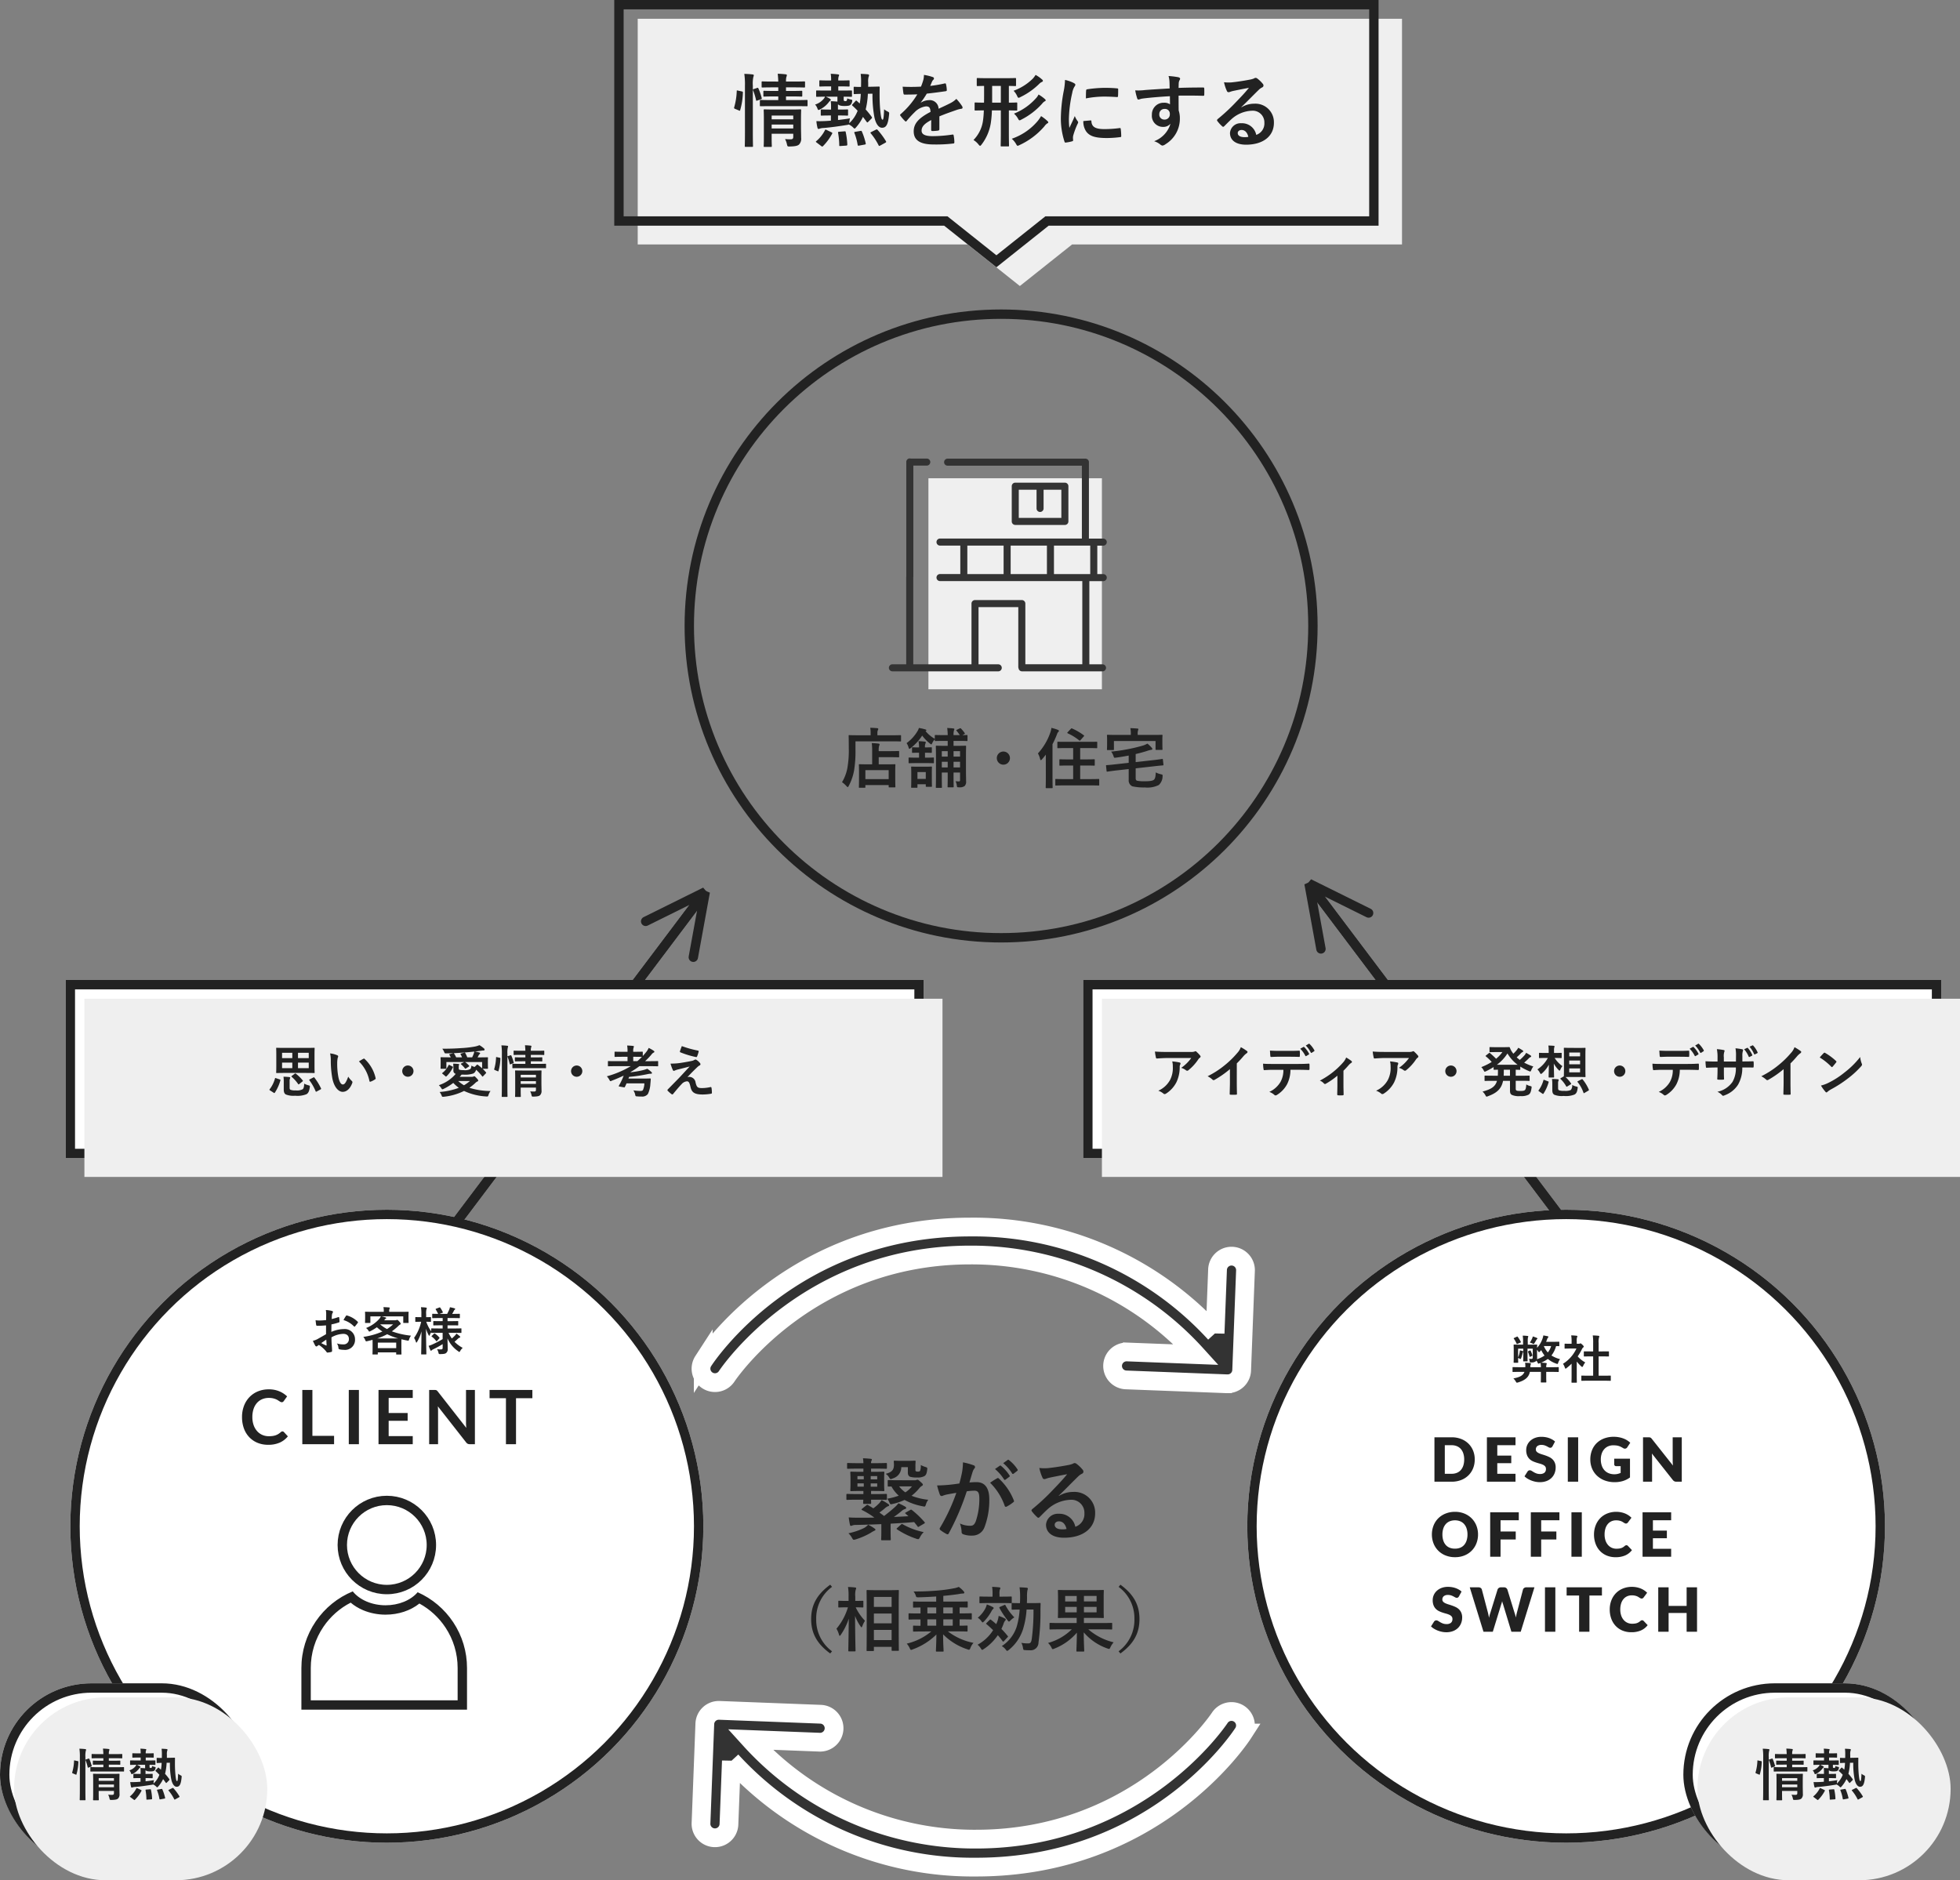 <svg xmlns="http://www.w3.org/2000/svg" width="418" height="401.023" viewBox="0 0 418 401.023">
  <rect x="0" y="0" width="418" height="401.023" fill="#808080" stroke="none"/>
  <g id="グループ_108" data-name="グループ 108" transform="translate(-202.281 -1170)">
    <g id="パス_129" data-name="パス 129" transform="translate(348.281 1236)" fill="none">
      <path d="M67.5,0A67.5,67.5,0,1,1,0,67.5,67.5,67.5,0,0,1,67.5,0Z" stroke="none"/>
      <path d="M 67.5 2 C 58.657 2 50.079 3.732 42.005 7.146 C 38.124 8.788 34.381 10.82 30.88 13.185 C 27.411 15.529 24.149 18.22 21.185 21.185 C 18.22 24.149 15.529 27.411 13.185 30.88 C 10.82 34.381 8.788 38.124 7.146 42.005 C 3.732 50.079 2 58.657 2 67.5 C 2 76.343 3.732 84.921 7.146 92.995 C 8.788 96.876 10.82 100.619 13.185 104.12 C 15.529 107.589 18.22 110.851 21.185 113.815 C 24.149 116.78 27.411 119.471 30.88 121.815 C 34.381 124.18 38.124 126.212 42.005 127.854 C 50.079 131.268 58.657 133 67.5 133 C 76.343 133 84.921 131.268 92.995 127.854 C 96.876 126.212 100.619 124.18 104.12 121.815 C 107.589 119.471 110.851 116.78 113.815 113.815 C 116.78 110.851 119.471 107.589 121.815 104.12 C 124.18 100.619 126.212 96.876 127.854 92.995 C 131.268 84.921 133 76.343 133 67.5 C 133 58.657 131.268 50.079 127.854 42.005 C 126.212 38.124 124.18 34.381 121.815 30.88 C 119.471 27.411 116.78 24.149 113.815 21.185 C 110.851 18.22 107.589 15.529 104.12 13.185 C 100.619 10.82 96.876 8.788 92.995 7.146 C 84.921 3.732 76.343 2 67.5 2 M 67.5 0 C 104.779 0 135 30.221 135 67.5 C 135 104.779 104.779 135 67.5 135 C 30.221 135 0 104.779 0 67.5 C 0 30.221 30.221 0 67.5 0 Z" stroke="none" fill="#222"/>
    </g>
    <g id="楕円形_2" data-name="楕円形 2" transform="translate(217.281 1428)" fill="#fff" stroke="#222" stroke-width="2">
      <circle cx="67.5" cy="67.5" r="67.5" stroke="none"/>
      <circle cx="67.5" cy="67.5" r="66.5" fill="none"/>
    </g>
    <g id="楕円形_4" data-name="楕円形 4" transform="translate(468.281 1428)" fill="#fff" stroke="#222" stroke-width="2">
      <ellipse cx="68" cy="67.5" rx="68" ry="67.5" stroke="none"/>
      <ellipse cx="68" cy="67.5" rx="67" ry="66.5" fill="none"/>
    </g>
    <g id="グループ_103" data-name="グループ 103" transform="matrix(0.799, 0.602, -0.602, 0.799, 347.607, 1356.369)">
      <path id="パス_116" data-name="パス 116" d="M0,87.754V0L6.36,12.673" transform="translate(6.36)" fill="none" stroke="#222" stroke-linecap="round" stroke-width="2"/>
      <path id="パス_117" data-name="パス 117" d="M6.36,87.754V0L0,12.673" transform="translate(0)" fill="none" stroke="#222" stroke-linecap="round" stroke-width="2"/>
    </g>
    <g id="グループ_104" data-name="グループ 104" transform="matrix(-0.799, 0.602, -0.602, -0.799, 539.358, 1424.707)">
      <path id="パス_116-2" data-name="パス 116" d="M0,0V87.754L6.36,75.081" transform="translate(6.36 0)" fill="none" stroke="#222" stroke-linecap="round" stroke-width="2"/>
      <path id="パス_117-2" data-name="パス 117" d="M6.36,0V87.754L0,75.081" transform="translate(0 0)" fill="none" stroke="#222" stroke-linecap="round" stroke-width="2"/>
    </g>
    <g id="長方形_1148" data-name="長方形 1148" transform="translate(216.281 1379)" fill="#fff" stroke="#222" stroke-width="2">
      <rect width="183" height="38" stroke="none"/>
      <rect x="1" y="1" width="181" height="36" fill="none"/>
    </g>
    <g id="長方形_1170" data-name="長方形 1170" transform="translate(433.281 1379)" fill="#fff" stroke="#222" stroke-width="2">
      <rect width="183" height="38" stroke="none"/>
      <rect x="1" y="1" width="181" height="36" fill="none"/>
    </g>
    <rect id="長方形_1168" data-name="長方形 1168" width="183" height="38" transform="translate(220.281 1383)" fill="#efefef" style="mix-blend-mode: multiply;isolation: isolate"/>
    <rect id="長方形_1169" data-name="長方形 1169" width="183" height="38" transform="translate(437.281 1383)" fill="#efefef" style="mix-blend-mode: multiply;isolation: isolate"/>
    <g id="長方形_1151" data-name="長方形 1151" transform="translate(202.281 1529)" fill="#fff" stroke="#222" stroke-width="2">
      <rect width="54" height="39" rx="19.5" stroke="none"/>
      <rect x="1" y="1" width="52" height="37" rx="18.5" fill="none"/>
    </g>
    <g id="長方形_1173" data-name="長方形 1173" transform="translate(561.281 1529)" fill="#fff" stroke="#222" stroke-width="2">
      <rect width="54" height="39" rx="19.5" stroke="none"/>
      <rect x="1" y="1" width="52" height="37" rx="18.5" fill="none"/>
    </g>
    <rect id="長方形_1171" data-name="長方形 1171" width="54" height="39" rx="19.5" transform="translate(205.281 1532)" fill="#efefef" style="mix-blend-mode: multiply;isolation: isolate"/>
    <rect id="長方形_1172" data-name="長方形 1172" width="54" height="39" rx="19.5" transform="translate(564.281 1532)" fill="#efefef" style="mix-blend-mode: multiply;isolation: isolate"/>
    <path id="合体_4" data-name="合体 4" d="M70.358,48.133H0V0H163V48.133H92.642L81.5,57Z" transform="translate(338.281 1174)" fill="#efefef"/>
    <g id="合体_5" data-name="合体 5" transform="translate(333.281 1170)" fill="none">
      <path d="M70.358,48.133H0V0H163V48.133H92.642L81.5,57Z" stroke="none"/>
      <path d="M 81.5 54.444 L 91.396 46.568 L 91.943 46.133 L 92.642 46.133 L 161 46.133 L 161 2 L 2 2 L 2 46.133 L 70.358 46.133 L 71.057 46.133 L 71.603 46.568 L 81.5 54.444 M 81.5 57 L 70.358 48.133 L 1.4210854715202e-14 48.133 L 1.4210854715202e-14 6.103515625e-05 L 163 6.103515625e-05 L 163 48.133 L 92.642 48.133 L 81.5 57 Z" stroke="none" fill="#222"/>
    </g>
    <path id="パス_134" data-name="パス 134" d="M3.7-9.516c-1.164,0-1.584-.024-1.668-.024-.12,0-.132.012-.132.132,0,.072.024.444.024,1.272v2.568c0,.828-.024,1.2-.024,1.272,0,.132.012.144.132.144.084,0,.5-.024,1.668-.024H8.3c1.164,0,1.584.024,1.668.024.12,0,.132-.012.132-.144,0-.072-.024-.444-.024-1.272V-8.136c0-.828.024-1.2.024-1.272,0-.12-.012-.132-.132-.132-.084,0-.5.024-1.668.024ZM8.844-5.2H6.552V-6.372H8.844Zm0-3.276v1.14H6.552v-1.14ZM3.156-5.2V-6.372H5.34V-5.2Zm0-2.136v-1.14H5.34v1.14Zm1.608,4.9a1.226,1.226,0,0,1,.072-.516.359.359,0,0,0,.06-.2c0-.06-.06-.12-.216-.144-.36-.036-.828-.072-1.224-.072a6.935,6.935,0,0,1,.06,1V-.612c0,.6.18.864.42,1.02a4.345,4.345,0,0,0,2,.276A5.135,5.135,0,0,0,8.364.36c.372-.216.588-.624.708-1.488.036-.312.024-.324-.276-.408a4.122,4.122,0,0,1-.924-.36c-.012.648-.12,1.044-.324,1.2a2.674,2.674,0,0,1-1.512.24A2.625,2.625,0,0,1,4.944-.588C4.8-.672,4.764-.8,4.764-1.08ZM1.848-3.06c-.156-.06-.168-.072-.2.06A6.771,6.771,0,0,1,.516-.7C.432-.588.444-.54.6-.444l.78.5a.3.3,0,0,0,.132.06c.036,0,.06-.024.1-.084A9.165,9.165,0,0,0,2.8-2.6c.036-.1.012-.144-.144-.192Zm7.212.252c-.144.084-.144.1-.084.192A10.727,10.727,0,0,1,10.32-.252c.024.06.048.084.084.084a.435.435,0,0,0,.156-.06l.8-.432c.132-.072.144-.12.1-.228a12.293,12.293,0,0,0-1.4-2.28c-.072-.1-.108-.108-.24-.036Zm-3.8-.756c-.072.048-.1.084-.1.12s.012.06.06.108A8.154,8.154,0,0,1,6.588-1.8c.072.1.108.084.24-.012l.66-.528c.12-.1.144-.144.072-.24A9.053,9.053,0,0,0,6.108-4.008c-.1-.072-.144-.084-.252,0ZM13.4-8.34a6.432,6.432,0,0,1,.144,1.572,21.755,21.755,0,0,0,.288,3.492C14.16-1.248,15.144-.144,16.08-.144c.84,0,1.584-.648,2.04-1.872a.367.367,0,0,0-.084-.444,4.587,4.587,0,0,1-.768-.924C16.8-2.136,16.5-1.716,16.116-1.716c-.5,0-.816-.816-.984-1.764a15.113,15.113,0,0,1-.216-2.736,5.392,5.392,0,0,1,.108-1.176,1.045,1.045,0,0,0,.1-.336c0-.084-.084-.168-.192-.216A5.194,5.194,0,0,0,13.4-8.34Zm6.144,1.7a8.085,8.085,0,0,1,2.244,4.188c.024.144.108.18.252.132a4.072,4.072,0,0,0,.936-.48c.1-.06.168-.108.132-.264a7.935,7.935,0,0,0-2.352-4.1.185.185,0,0,0-.132-.072.356.356,0,0,0-.132.048C20.3-7.092,20-6.924,19.548-6.636Zm10.44.876a1.2,1.2,0,0,0-1.2,1.2,1.2,1.2,0,0,0,1.2,1.2,1.2,1.2,0,0,0,1.2-1.2A1.2,1.2,0,0,0,29.988-5.76Zm10.848.348c0-.264,0-.348.048-.42a.21.21,0,0,0,.048-.144c0-.048-.024-.1-.18-.108-.348-.036-.708-.06-1.1-.072a8.86,8.86,0,0,1,.048.984v.456a.689.689,0,0,0,.492.744,8.014,8.014,0,0,1-3.6,2.412,3.1,3.1,0,0,1,.576.72c.06.108.12.156.192.156a.608.608,0,0,0,.2-.06,11.554,11.554,0,0,0,2.112-1.3A8.629,8.629,0,0,0,40.848-1a14.994,14.994,0,0,1-4.092.888,3.207,3.207,0,0,1,.468.864c.048.108.084.156.216.156A1.628,1.628,0,0,0,37.656.9,12.475,12.475,0,0,0,41.964-.336,12.689,12.689,0,0,0,46.68.84a1.326,1.326,0,0,0,.192.012c.168,0,.216-.06.276-.216a2.951,2.951,0,0,1,.468-.96A15.058,15.058,0,0,1,43.1-1.008a10.909,10.909,0,0,0,1.26-1.02,1.532,1.532,0,0,1,.444-.324c.12-.048.18-.108.18-.192,0-.132-.084-.252-.36-.54s-.372-.384-.468-.384a.445.445,0,0,0-.168.048.788.788,0,0,1-.432.072H41.04q.2-.216.4-.468h.4a5.379,5.379,0,0,0,2.124-.252,1.271,1.271,0,0,0,.576-.792,11.365,11.365,0,0,1,1.284,1.392c.072.1.108.1.192.012l.6-.636c.072-.072.1-.132.012-.228a8.005,8.005,0,0,0-.7-.744h1c.12,0,.144-.024.144-.12,0-.06-.024-.192-.024-1.2v-.5c0-.276.024-.432.024-.492,0-.12-.024-.144-.144-.144-.06,0-.468.024-1.584.024h-.492c.084-.144.156-.276.228-.432a.869.869,0,0,1,.192-.252.28.28,0,0,0,.12-.2q0-.108-.144-.144a7.224,7.224,0,0,0-.984-.216c.4-.048.744-.1,1.116-.144l.516-.072a1.611,1.611,0,0,1,.252-.012.2.2,0,0,0,.2-.168.334.334,0,0,0-.132-.264,5.979,5.979,0,0,0-.972-.7,4.773,4.773,0,0,1-1.056.312,22.547,22.547,0,0,1-2.772.312c-1.14.084-2.472.144-4.092.132a3.38,3.38,0,0,1,.444.792c.084.192.12.2.3.2.444,0,1-.012,1.62-.036l-.768.2c-.12.036-.132.084-.072.18a4.438,4.438,0,0,1,.288.5h-.468c-1.1,0-1.524-.024-1.584-.024-.108,0-.132.024-.132.144,0,.06.024.216.024.564v.444c0,1.008-.024,1.14-.024,1.188,0,.108.024.132.132.132h.984c.108,0,.132-.024.132-.132V-6.5h3.792l-.648.324c-.084.048-.084.1-.024.156a5.8,5.8,0,0,1,.84.876c.06.084.12.072.216.012L43-5.544c.1-.06.084-.12.036-.18a4.189,4.189,0,0,0-.864-.78h3.648V-5.16c-.3-.276-.624-.528-.912-.744-.1-.072-.132-.084-.216,0l-.48.456a2.291,2.291,0,0,1-.672-.3c-.036.384-.1.66-.3.78a2.418,2.418,0,0,1-1.3.2,4.084,4.084,0,0,1-.888-.072c-.192-.048-.216-.144-.216-.324ZM42.648-7.5a5.356,5.356,0,0,0-.444-.948c-.048-.072-.072-.084-.18-.06l-.72.2c-.108.024-.12.072-.084.144a4.645,4.645,0,0,1,.312.66H40.284a4.743,4.743,0,0,0-.444-.8.18.18,0,0,0-.108-.084c.636-.036,1.344-.072,2.076-.132.768-.048,1.584-.132,2.34-.216a2.753,2.753,0,0,1-.18.612,5.8,5.8,0,0,1-.276.624Zm.564,5.052a8.086,8.086,0,0,1-1.26.9,6.954,6.954,0,0,1-1.224-.9ZM38.844-5.88c-.108-.06-.132-.036-.18.06a4.556,4.556,0,0,1-1.308,1.632c-.1.072-.1.1,0,.18l.648.54q.072.072.108.072c.036,0,.072-.036.132-.084a6.525,6.525,0,0,0,1.344-1.872c.036-.084.024-.132-.072-.18Zm19.62,2.712c0-.888.024-1.332.024-1.4,0-.132-.012-.144-.132-.144-.084,0-.432.024-1.488.024H54.48c-1.056,0-1.416-.024-1.488-.024-.132,0-.144.012-.144.144,0,.072.024.456.024,1.3V-.468c0,.852-.024,1.212-.024,1.272,0,.132.012.144.144.144h.936c.132,0,.144-.012.144-.144,0-.06-.024-.456-.024-1.3v-.552H57.3v.48c0,.24-.072.36-.42.36-.216,0-.54-.012-.816-.036A2.782,2.782,0,0,1,56.34.5c.084.384.1.384.468.372.876-.024,1.164-.12,1.368-.3a1.262,1.262,0,0,0,.312-1.008c0-.372-.024-1.068-.024-1.668ZM54.048-1.836v-.588H57.3v.588ZM57.3-3.78v.564H54.048V-3.78ZM57.7-5.2c1.152,0,1.56.012,1.62.012.12,0,.132,0,.132-.132V-6c0-.12-.012-.132-.132-.132-.06,0-.468.024-1.62.024H56.208V-6.66h.816c1.068,0,1.428.024,1.5.024.12,0,.132-.012.132-.144v-.6c0-.12-.012-.132-.132-.132-.072,0-.432.024-1.5.024h-.816v-.54H57.36c1.116,0,1.5.024,1.572.024.132,0,.144-.012.144-.132v-.648c0-.132-.012-.144-.144-.144-.072,0-.456.024-1.572.024H56.208a2.614,2.614,0,0,1,.048-.66,1.187,1.187,0,0,0,.084-.312c0-.048-.06-.108-.192-.12-.408-.048-.744-.072-1.188-.084.048.42.072.756.084,1.176h-.792c-1.128,0-1.512-.024-1.584-.024-.12,0-.132.012-.132.144v.648c0,.12.012.132.132.132.072,0,.456-.024,1.584-.024h.792v.54h-.6c-1.08,0-1.428-.024-1.512-.024-.12,0-.132.012-.132.132v.6c0,.132.012.144.132.144.084,0,.432-.024,1.512-.024h.6v.552H54.036c-1.164,0-1.56-.024-1.632-.024-.12,0-.132.012-.132.132v.684c0,.132.012.132.132.132.072,0,.468-.012,1.632-.012ZM50.028-1.3C50.028.048,50,.732,50,.792c0,.132.012.144.132.144h.972c.12,0,.132-.012.132-.144,0-.06-.024-.744-.024-2.1V-8.28A4.761,4.761,0,0,1,51.3-9.612a.59.59,0,0,0,.06-.24c0-.06-.072-.108-.192-.12-.4-.048-.78-.072-1.236-.084a11.023,11.023,0,0,1,.1,1.812Zm-1.044-6.24c-.168-.036-.192-.048-.192.072a9.966,9.966,0,0,1-.384,2.436c-.036.12-.024.18.132.24l.576.24c.132.06.156.072.192-.048a10.414,10.414,0,0,0,.408-2.628c.012-.132-.012-.156-.168-.192Zm2.388-.24c-.156.048-.168.072-.12.2A9,9,0,0,1,51.7-6.12c.024.132.06.132.216.072l.5-.18c.156-.06.168-.084.132-.2a8.733,8.733,0,0,0-.492-1.428c-.048-.108-.084-.12-.216-.072ZM65.988-5.76a1.2,1.2,0,0,0-1.2,1.2,1.2,1.2,0,0,0,1.2,1.2,1.2,1.2,0,0,0,1.2-1.2A1.2,1.2,0,0,0,65.988-5.76Zm11.532.144a20.639,20.639,0,0,1-5.1,2.16,3.6,3.6,0,0,1,.528.732c.12.216.156.3.252.3a.825.825,0,0,0,.276-.1c.888-.336,1.728-.7,2.532-1.08a13.96,13.96,0,0,1-1.02,2.148c-.06.108-.048.144.108.18l.96.168c.144.024.168.012.216-.1.12-.228.228-.48.348-.744h3.8a3.68,3.68,0,0,1-.288,1.392c-.084.18-.288.228-.648.228a12.8,12.8,0,0,1-1.4-.12,2.678,2.678,0,0,1,.372.876c.084.372.072.384.456.4a8.569,8.569,0,0,0,.924.036,1.514,1.514,0,0,0,1.332-.54A5.589,5.589,0,0,0,81.7-1.812c.036-.312.06-.708.084-1.032.012-.12-.036-.156-.156-.156-.072,0-.4.024-1.4.024H77.028c.048-.12.1-.24.132-.36a31.568,31.568,0,0,0,4.008-.6,3.376,3.376,0,0,1,.672-.072c.144,0,.2-.072.2-.144a.307.307,0,0,0-.132-.228,6.031,6.031,0,0,0-.864-.684,7.672,7.672,0,0,1-1.2.36,19.88,19.88,0,0,1-2.364.384.171.171,0,0,0,.024-.072,16.984,16.984,0,0,0,1.848-1.224h2.388c1.056,0,1.428.024,1.5.024.108,0,.12-.012.12-.132v-.852c0-.12-.012-.132-.12-.132-.072,0-.444.024-1.5.024H80.58a16.624,16.624,0,0,0,1.344-1.4,1.29,1.29,0,0,1,.5-.444c.072-.036.132-.084.132-.156a.3.3,0,0,0-.156-.228,7.649,7.649,0,0,0-1.056-.6,3.826,3.826,0,0,1-.54.888c-.24.3-.48.576-.72.84V-8.58c0-.12-.012-.132-.132-.132-.072,0-.432.024-1.524.024h-.384v-.06a2.472,2.472,0,0,1,.072-.816.734.734,0,0,0,.072-.252c0-.06-.072-.108-.192-.12-.42-.048-.792-.072-1.248-.084a6.584,6.584,0,0,1,.084,1.248v.084h-1.1c-1.092,0-1.464-.024-1.536-.024-.12,0-.132.012-.132.132v.852c0,.12.012.132.132.132.072,0,.444-.024,1.536-.024h1.1v.936H74.268c-1.056,0-1.416-.024-1.488-.024-.12,0-.132.012-.132.132v.852c0,.12.012.132.132.132.072,0,.432-.024,1.488-.024Zm.528-1.068V-7.62h.384c.948,0,1.332.024,1.464.024a11.8,11.8,0,0,1-.984.912ZM88.416-9.9a10.6,10.6,0,0,0-.408,1.116.159.159,0,0,0,.108.216A18.488,18.488,0,0,0,91.464-7.56a.172.172,0,0,0,.2-.132,7.275,7.275,0,0,0,.324-.984c.036-.168-.012-.24-.132-.264A21.857,21.857,0,0,1,88.416-9.9ZM86-6.168a8.484,8.484,0,0,0,.48,1.344c.06.144.12.2.2.2a.54.54,0,0,0,.252-.072,4.643,4.643,0,0,1,.648-.216c.792-.2,1.6-.4,2.5-.636-1.284,1.38-1.908,2.076-2.376,2.556L85.44-.684a.294.294,0,0,0-.1.192.191.191,0,0,0,.06.12,6.557,6.557,0,0,0,.84.732.223.223,0,0,0,.132.048.21.21,0,0,0,.168-.084c.408-.5,1.284-1.56,1.824-2.112a1.708,1.708,0,0,1,1.128-.6c.42,0,.564.336.756,1.152C90.5-.048,91.08.42,92.844.42A10.484,10.484,0,0,0,94.608.264c.156-.024.216-.072.216-.192A6.261,6.261,0,0,0,94.74-.984c-.024-.132-.084-.2-.216-.18a8.076,8.076,0,0,1-1.86.216c-.888,0-1.08-.192-1.32-1.176a1.366,1.366,0,0,0-1.308-1.212,1.489,1.489,0,0,0-.432.06c.8-.864,1.3-1.368,2.184-2.208a1.847,1.847,0,0,1,.384-.276.323.323,0,0,0,.216-.276.45.45,0,0,0-.132-.276,2.822,2.822,0,0,0-.708-.636c-.1-.06-.132-.084-.2-.084a.457.457,0,0,0-.264.084,1.744,1.744,0,0,1-.48.192c-.492.108-1.164.24-2.088.384A13.353,13.353,0,0,1,86-6.168Z" transform="translate(259.281 1403)" fill="#222"/>
    <path id="パス_144" data-name="パス 144" d="M10.464-3.168c0-.888.024-1.332.024-1.4,0-.132-.012-.144-.132-.144-.084,0-.432.024-1.488.024H6.48c-1.056,0-1.416-.024-1.488-.024-.132,0-.144.012-.144.144,0,.072.024.456.024,1.3V-.468C4.872.384,4.848.744,4.848.8c0,.132.012.144.144.144h.936c.132,0,.144-.012.144-.144,0-.06-.024-.456-.024-1.3v-.552H9.3v.48c0,.24-.072.36-.42.36-.216,0-.54-.012-.816-.036A2.782,2.782,0,0,1,8.34.5c.084.384.1.384.468.372.876-.024,1.164-.12,1.368-.3a1.262,1.262,0,0,0,.312-1.008c0-.372-.024-1.068-.024-1.668ZM6.048-1.836v-.588H9.3v.588ZM9.3-3.78v.564H6.048V-3.78ZM9.7-5.2c1.152,0,1.56.012,1.62.012.12,0,.132,0,.132-.132V-6c0-.12-.012-.132-.132-.132-.06,0-.468.024-1.62.024H8.208V-6.66h.816c1.068,0,1.428.024,1.5.024.12,0,.132-.012.132-.144v-.6c0-.12-.012-.132-.132-.132-.072,0-.432.024-1.5.024H8.208v-.54H9.36c1.116,0,1.5.024,1.572.024.132,0,.144-.012.144-.132v-.648c0-.132-.012-.144-.144-.144-.072,0-.456.024-1.572.024H8.208a2.614,2.614,0,0,1,.048-.66,1.187,1.187,0,0,0,.084-.312c0-.048-.06-.108-.192-.12-.408-.048-.744-.072-1.188-.084.048.42.072.756.084,1.176H6.252c-1.128,0-1.512-.024-1.584-.024-.12,0-.132.012-.132.144v.648c0,.12.012.132.132.132.072,0,.456-.024,1.584-.024h.792v.54h-.6c-1.08,0-1.428-.024-1.512-.024-.12,0-.132.012-.132.132v.6c0,.132.012.144.132.144.084,0,.432-.024,1.512-.024h.6v.552H6.036c-1.164,0-1.56-.024-1.632-.024-.12,0-.132.012-.132.132v.684c0,.132.012.132.132.132.072,0,.468-.012,1.632-.012ZM2.028-1.3C2.028.048,2,.732,2,.792c0,.132.012.144.132.144h.972c.12,0,.132-.012.132-.144,0-.06-.024-.744-.024-2.1V-8.28A4.761,4.761,0,0,1,3.3-9.612a.59.59,0,0,0,.06-.24c0-.06-.072-.108-.192-.12-.4-.048-.78-.072-1.236-.084a11.023,11.023,0,0,1,.1,1.812ZM.984-7.536c-.168-.036-.192-.048-.192.072A9.966,9.966,0,0,1,.408-5.028c-.036.12-.024.18.132.24l.576.24c.132.06.156.072.192-.048a10.414,10.414,0,0,0,.408-2.628c.012-.132-.012-.156-.168-.192Zm2.388-.24c-.156.048-.168.072-.12.2A9,9,0,0,1,3.7-6.12c.024.132.06.132.216.072l.5-.18c.156-.06.168-.084.132-.2A8.733,8.733,0,0,0,4.056-7.86c-.048-.108-.084-.12-.216-.072ZM15.948-6.624v.744c-.252-.024-.708-.06-1.008-.06a4.759,4.759,0,0,1,.048.816v.444h-.2c-.864,0-1.14-.024-1.212-.024-.12,0-.132.012-.132.132V-3.9c0,.12.012.132.132.132.072,0,.348-.024,1.212-.024h.18v.78c-.3.024-.588.048-.888.06-.54.024-.84.024-1.3.012a6.307,6.307,0,0,0,.168,1.008c.024.108.084.168.156.168a.728.728,0,0,0,.216-.06,1.908,1.908,0,0,1,.528-.084C14.9-1.992,16.1-2.16,17.3-2.352a1.363,1.363,0,0,0,.36-.084,2.41,2.41,0,0,1,.588.4c.144.144.216.216.276.216s.132-.072.252-.216a6.636,6.636,0,0,0,1.008-1.536c.192.24.372.492.564.756.084.108.108.1.24-.024l.48-.48a.229.229,0,0,0,.084-.144.394.394,0,0,0-.072-.144A11.824,11.824,0,0,0,20.2-4.7a11.874,11.874,0,0,0,.336-2.352l.7-.012a17.626,17.626,0,0,0,.288,3.54c.192.912.6,1.584,1.14,1.584s.912-.312,1.068-2c.024-.276.036-.312-.2-.432a2.31,2.31,0,0,1-.54-.348c-.06,1.344-.12,1.572-.228,1.572-.144,0-.24-.228-.348-1.32-.072-.7-.108-1.644-.108-2.244,0-.384,0-.8.012-1.284,0-.12-.024-.144-.132-.144-.072,0-.312.012-1.02.024l-.576.012v-.66a2.594,2.594,0,0,1,.06-.828.794.794,0,0,0,.072-.264c0-.06-.084-.12-.228-.132-.36-.036-.648-.048-1.032-.06a9.355,9.355,0,0,1,.06,1.356c0,.216,0,.408-.012.612-.684,0-.912-.024-.972-.024-.12,0-.132,0-.132.12v.852c0,.12.012.132.132.132.072,0,.276-.024.936-.036a9.972,9.972,0,0,1-.156,1.452L18.852-6c-.084-.072-.1-.048-.216.072l-.408.444c-.06.06-.084.1-.084.132s.024.048.072.1c.276.24.528.492.78.756a5.017,5.017,0,0,1-1.26,1.872l.012-.156a2.849,2.849,0,0,1,.1-.576c-.6.108-1.2.18-1.8.252v-.684h.168c.864,0,1.14.024,1.212.024.12,0,.132-.012.132-.132v-.672c0-.12-.012-.132-.132-.132-.072,0-.348.024-1.212.024h-.18v-.468a2.621,2.621,0,0,1,.012-.336c.12.168.408.264.948.264.636,0,.816-.06.96-.216a.821.821,0,0,0,.2-.408c.072-.288.048-.3-.228-.36a2.486,2.486,0,0,1-.5-.168.71.71,0,0,1-.072.336.182.182,0,0,1-.168.084.528.528,0,0,1-.192-.024c-.084-.036-.1-.1-.1-.228v-.42c.756.012,1.044.024,1.116.024.12,0,.132-.012.132-.132V-7.44c0-.108-.012-.12-.132-.12-.072,0-.42.012-1.452.012h-.48v-.624h.288c.924,0,1.212.024,1.284.024.12,0,.132-.012.132-.132v-.672c0-.12-.012-.132-.132-.132-.072,0-.36.024-1.284.024H16.08a1.639,1.639,0,0,1,.06-.624.4.4,0,0,0,.06-.192c0-.06-.072-.1-.192-.108-.288-.036-.684-.072-1.068-.084A5.547,5.547,0,0,1,15-9.06h-.348c-.924,0-1.224-.024-1.3-.024-.12,0-.132.012-.132.132v.672c0,.12.012.132.132.132.072,0,.372-.024,1.3-.024H15v.624h-.684c-1.032,0-1.38-.012-1.452-.012-.108,0-.12.012-.12.12v.708c0,.12.012.132.12.132.06,0,.372-.012,1.212-.024a1.011,1.011,0,0,1-.132.252,2.742,2.742,0,0,1-1.356.936,1.677,1.677,0,0,1,.336.552c.072.192.108.264.192.264a1.054,1.054,0,0,0,.252-.108A3.758,3.758,0,0,0,14.652-5.8a.987.987,0,0,1,.216-.228c.072-.048.084-.084.084-.132s-.048-.108-.168-.18a6.4,6.4,0,0,0-.576-.288Zm-1.62,5.016c-.18-.072-.192-.084-.252.024A5.25,5.25,0,0,1,12.78.06c-.108.084-.108.108.048.228l.7.528c.072.048.108.072.144.072s.072-.024.12-.072a7.931,7.931,0,0,0,1.368-1.86c.048-.132.048-.144-.12-.228Zm6.72.3c-.156.072-.156.108-.084.2A9.272,9.272,0,0,1,22.152.708c.048.108.084.108.228.036l.78-.432c.144-.084.156-.12.1-.228a11.145,11.145,0,0,0-1.272-1.716c-.084-.084-.12-.084-.264-.012ZM17.268.744c.144-.012.168-.048.168-.168a10.965,10.965,0,0,0-.24-1.86c-.024-.12-.036-.132-.192-.12l-.78.06c-.168.012-.2.036-.18.168a11.5,11.5,0,0,1,.18,1.86c0,.132.024.132.192.12ZM20.052.588c.168-.036.18-.072.156-.192a10.1,10.1,0,0,0-.576-1.764c-.06-.132-.1-.12-.24-.1l-.744.132c-.168.024-.192.06-.144.18A8.733,8.733,0,0,1,19,.636c.024.12.048.132.216.108Z" transform="translate(217.281 1553)" fill="#222"/>
    <path id="パス_143" data-name="パス 143" d="M10.464-3.168c0-.888.024-1.332.024-1.4,0-.132-.012-.144-.132-.144-.084,0-.432.024-1.488.024H6.48c-1.056,0-1.416-.024-1.488-.024-.132,0-.144.012-.144.144,0,.072.024.456.024,1.3V-.468C4.872.384,4.848.744,4.848.8c0,.132.012.144.144.144h.936c.132,0,.144-.012.144-.144,0-.06-.024-.456-.024-1.3v-.552H9.3v.48c0,.24-.072.36-.42.36-.216,0-.54-.012-.816-.036A2.782,2.782,0,0,1,8.34.5c.084.384.1.384.468.372.876-.024,1.164-.12,1.368-.3a1.262,1.262,0,0,0,.312-1.008c0-.372-.024-1.068-.024-1.668ZM6.048-1.836v-.588H9.3v.588ZM9.3-3.78v.564H6.048V-3.78ZM9.7-5.2c1.152,0,1.56.012,1.62.012.12,0,.132,0,.132-.132V-6c0-.12-.012-.132-.132-.132-.06,0-.468.024-1.62.024H8.208V-6.66h.816c1.068,0,1.428.024,1.5.024.12,0,.132-.012.132-.144v-.6c0-.12-.012-.132-.132-.132-.072,0-.432.024-1.5.024H8.208v-.54H9.36c1.116,0,1.5.024,1.572.024.132,0,.144-.012.144-.132v-.648c0-.132-.012-.144-.144-.144-.072,0-.456.024-1.572.024H8.208a2.614,2.614,0,0,1,.048-.66,1.187,1.187,0,0,0,.084-.312c0-.048-.06-.108-.192-.12-.408-.048-.744-.072-1.188-.084.048.42.072.756.084,1.176H6.252c-1.128,0-1.512-.024-1.584-.024-.12,0-.132.012-.132.144v.648c0,.12.012.132.132.132.072,0,.456-.024,1.584-.024h.792v.54h-.6c-1.08,0-1.428-.024-1.512-.024-.12,0-.132.012-.132.132v.6c0,.132.012.144.132.144.084,0,.432-.024,1.512-.024h.6v.552H6.036c-1.164,0-1.56-.024-1.632-.024-.12,0-.132.012-.132.132v.684c0,.132.012.132.132.132.072,0,.468-.012,1.632-.012ZM2.028-1.3C2.028.048,2,.732,2,.792c0,.132.012.144.132.144h.972c.12,0,.132-.012.132-.144,0-.06-.024-.744-.024-2.1V-8.28A4.761,4.761,0,0,1,3.3-9.612a.59.59,0,0,0,.06-.24c0-.06-.072-.108-.192-.12-.4-.048-.78-.072-1.236-.084a11.023,11.023,0,0,1,.1,1.812ZM.984-7.536c-.168-.036-.192-.048-.192.072A9.966,9.966,0,0,1,.408-5.028c-.036.12-.024.18.132.24l.576.24c.132.06.156.072.192-.048a10.414,10.414,0,0,0,.408-2.628c.012-.132-.012-.156-.168-.192Zm2.388-.24c-.156.048-.168.072-.12.2A9,9,0,0,1,3.7-6.12c.024.132.06.132.216.072l.5-.18c.156-.06.168-.084.132-.2A8.733,8.733,0,0,0,4.056-7.86c-.048-.108-.084-.12-.216-.072ZM15.948-6.624v.744c-.252-.024-.708-.06-1.008-.06a4.759,4.759,0,0,1,.048.816v.444h-.2c-.864,0-1.14-.024-1.212-.024-.12,0-.132.012-.132.132V-3.9c0,.12.012.132.132.132.072,0,.348-.024,1.212-.024h.18v.78c-.3.024-.588.048-.888.06-.54.024-.84.024-1.3.012a6.307,6.307,0,0,0,.168,1.008c.024.108.084.168.156.168a.728.728,0,0,0,.216-.06,1.908,1.908,0,0,1,.528-.084C14.9-1.992,16.1-2.16,17.3-2.352a1.363,1.363,0,0,0,.36-.084,2.41,2.41,0,0,1,.588.4c.144.144.216.216.276.216s.132-.072.252-.216a6.636,6.636,0,0,0,1.008-1.536c.192.24.372.492.564.756.084.108.108.1.24-.024l.48-.48a.229.229,0,0,0,.084-.144.394.394,0,0,0-.072-.144A11.824,11.824,0,0,0,20.2-4.7a11.874,11.874,0,0,0,.336-2.352l.7-.012a17.626,17.626,0,0,0,.288,3.54c.192.912.6,1.584,1.14,1.584s.912-.312,1.068-2c.024-.276.036-.312-.2-.432a2.31,2.31,0,0,1-.54-.348c-.06,1.344-.12,1.572-.228,1.572-.144,0-.24-.228-.348-1.32-.072-.7-.108-1.644-.108-2.244,0-.384,0-.8.012-1.284,0-.12-.024-.144-.132-.144-.072,0-.312.012-1.02.024l-.576.012v-.66a2.594,2.594,0,0,1,.06-.828.794.794,0,0,0,.072-.264c0-.06-.084-.12-.228-.132-.36-.036-.648-.048-1.032-.06a9.355,9.355,0,0,1,.06,1.356c0,.216,0,.408-.012.612-.684,0-.912-.024-.972-.024-.12,0-.132,0-.132.12v.852c0,.12.012.132.132.132.072,0,.276-.024.936-.036a9.972,9.972,0,0,1-.156,1.452L18.852-6c-.084-.072-.1-.048-.216.072l-.408.444c-.06.06-.084.1-.084.132s.024.048.072.1c.276.24.528.492.78.756a5.017,5.017,0,0,1-1.26,1.872l.012-.156a2.849,2.849,0,0,1,.1-.576c-.6.108-1.2.18-1.8.252v-.684h.168c.864,0,1.14.024,1.212.024.12,0,.132-.012.132-.132v-.672c0-.12-.012-.132-.132-.132-.072,0-.348.024-1.212.024h-.18v-.468a2.621,2.621,0,0,1,.012-.336c.12.168.408.264.948.264.636,0,.816-.06.96-.216a.821.821,0,0,0,.2-.408c.072-.288.048-.3-.228-.36a2.486,2.486,0,0,1-.5-.168.71.71,0,0,1-.072.336.182.182,0,0,1-.168.084.528.528,0,0,1-.192-.024c-.084-.036-.1-.1-.1-.228v-.42c.756.012,1.044.024,1.116.024.12,0,.132-.012.132-.132V-7.44c0-.108-.012-.12-.132-.12-.072,0-.42.012-1.452.012h-.48v-.624h.288c.924,0,1.212.024,1.284.024.12,0,.132-.012.132-.132v-.672c0-.12-.012-.132-.132-.132-.072,0-.36.024-1.284.024H16.08a1.639,1.639,0,0,1,.06-.624.4.4,0,0,0,.06-.192c0-.06-.072-.1-.192-.108-.288-.036-.684-.072-1.068-.084A5.547,5.547,0,0,1,15-9.06h-.348c-.924,0-1.224-.024-1.3-.024-.12,0-.132.012-.132.132v.672c0,.12.012.132.132.132.072,0,.372-.024,1.3-.024H15v.624h-.684c-1.032,0-1.38-.012-1.452-.012-.108,0-.12.012-.12.12v.708c0,.12.012.132.12.132.06,0,.372-.012,1.212-.024a1.011,1.011,0,0,1-.132.252,2.742,2.742,0,0,1-1.356.936,1.677,1.677,0,0,1,.336.552c.072.192.108.264.192.264a1.054,1.054,0,0,0,.252-.108A3.758,3.758,0,0,0,14.652-5.8a.987.987,0,0,1,.216-.228c.072-.048.084-.084.084-.132s-.048-.108-.168-.18a6.4,6.4,0,0,0-.576-.288Zm-1.62,5.016c-.18-.072-.192-.084-.252.024A5.25,5.25,0,0,1,12.78.06c-.108.084-.108.108.048.228l.7.528c.072.048.108.072.144.072s.072-.024.12-.072a7.931,7.931,0,0,0,1.368-1.86c.048-.132.048-.144-.12-.228Zm6.72.3c-.156.072-.156.108-.084.2A9.272,9.272,0,0,1,22.152.708c.048.108.084.108.228.036l.78-.432c.144-.084.156-.12.1-.228a11.145,11.145,0,0,0-1.272-1.716c-.084-.084-.12-.084-.264-.012ZM17.268.744c.144-.012.168-.048.168-.168a10.965,10.965,0,0,0-.24-1.86c-.024-.12-.036-.132-.192-.12l-.78.06c-.168.012-.2.036-.18.168a11.5,11.5,0,0,1,.18,1.86c0,.132.024.132.192.12ZM20.052.588c.168-.036.18-.072.156-.192a10.1,10.1,0,0,0-.576-1.764c-.06-.132-.1-.12-.24-.1l-.744.132c-.168.024-.192.06-.144.18A8.733,8.733,0,0,1,19,.636c.024.12.048.132.216.108Z" transform="translate(576.281 1553)" fill="#222"/>
    <path id="パス_135" data-name="パス 135" d="M9.048-7.356A8.536,8.536,0,0,1,6.9-5.256a2.767,2.767,0,0,1,1,.492.469.469,0,0,0,.288.12.345.345,0,0,0,.252-.108,10.2,10.2,0,0,0,2.112-2.316,1.491,1.491,0,0,1,.324-.348.313.313,0,0,0,.168-.252.348.348,0,0,0-.1-.216,6.151,6.151,0,0,0-.72-.756.408.408,0,0,0-.276-.168.878.878,0,0,0-.228.084,2.528,2.528,0,0,1-.828.072H3.744c-.96,0-1.62-.024-2.436-.084a11.227,11.227,0,0,0,.216,1.3c.024.108.072.192.216.18.708-.048,1.44-.1,2.124-.1ZM2.028-.384A3.377,3.377,0,0,1,3.12.228a.339.339,0,0,0,.24.108A.6.6,0,0,0,3.7.216,6.246,6.246,0,0,0,5.88-2.172a7.336,7.336,0,0,0,.708-3.3A1.1,1.1,0,0,1,6.7-5.964a.489.489,0,0,0,.06-.216c0-.108-.048-.192-.2-.228A13.321,13.321,0,0,0,5-6.636a4.338,4.338,0,0,1,.12,1.128,5.549,5.549,0,0,1-.588,2.832A5.314,5.314,0,0,1,2.028-.384Zm16.74-5.832a19,19,0,0,0,1.4-1.512,3.953,3.953,0,0,1,.72-.66.343.343,0,0,0,.168-.264.212.212,0,0,0-.1-.18,10.676,10.676,0,0,0-1.332-.84,3.478,3.478,0,0,1-.756,1.236A19.469,19.469,0,0,1,16.32-5.928a19.263,19.263,0,0,1-3.78,2.46,4.492,4.492,0,0,1,1.032.708.334.334,0,0,0,.252.12A.339.339,0,0,0,14-2.688a20.76,20.76,0,0,0,3.3-2.3v2.8c0,.816-.036,1.6-.048,2.46-.012.144.036.192.168.192a10.009,10.009,0,0,0,1.2,0c.132,0,.192-.048.18-.2-.024-.96-.036-1.668-.036-2.5ZM32.3-9.336a5.856,5.856,0,0,1,1.08,1.5c.048.084.108.108.192.06l.54-.324a.128.128,0,0,0,.06-.192,5.651,5.651,0,0,0-1.02-1.392c-.06-.06-.108-.072-.168-.036Zm1.176-.684a5.764,5.764,0,0,1,1.068,1.488.129.129,0,0,0,.2.06l.5-.324a.145.145,0,0,0,.06-.216,5.312,5.312,0,0,0-1.02-1.344c-.06-.06-.1-.084-.168-.036ZM30.036-7.632c.66,0,1.368.012,2.016.036.132,0,.156-.06.156-.228a5.338,5.338,0,0,0,0-.876c0-.156-.024-.228-.144-.228-.6.036-1.356.048-2.028.048H27.828c-.54,0-1.152-.012-1.992-.06.036.432.048.864.084,1.152.012.144.048.2.2.2.672-.024,1.152-.048,1.7-.048Zm1.776,2.784c.828,0,1.656.024,2.28.048.108,0,.18-.048.18-.2s.012-.768,0-.924-.012-.24-.132-.24c-.708.048-1.4.072-2.34.072H26.412c-.7,0-1.368,0-2.04-.06A7.22,7.22,0,0,0,24.468-5c.012.156.048.24.156.228.612-.036,1.2-.072,1.8-.072H28.7a5.1,5.1,0,0,1-.612,2.58A5.329,5.329,0,0,1,25.7-.132,3.152,3.152,0,0,1,26.772.5a.354.354,0,0,0,.252.12.731.731,0,0,0,.36-.144A6.045,6.045,0,0,0,29.5-1.788a6.854,6.854,0,0,0,.708-3.06Zm9.7.2c.42-.408.78-.8,1.092-1.164a3.029,3.029,0,0,1,.54-.492.274.274,0,0,0,.18-.228.331.331,0,0,0-.132-.216,9.892,9.892,0,0,0-1.1-.72,3.377,3.377,0,0,1-.636,1.032,17.07,17.07,0,0,1-4.98,3.9,2.084,2.084,0,0,1,.864.6.333.333,0,0,0,.24.12.264.264,0,0,0,.156-.048,16.051,16.051,0,0,0,2.484-1.728v2.052c0,.636-.024,1.236-.036,1.92-.012.144.06.2.192.216a6.57,6.57,0,0,0,.972,0c.144-.012.216-.072.2-.216-.012-.612-.036-1.38-.036-1.956Zm13.98-2.712a8.536,8.536,0,0,1-2.148,2.1,2.767,2.767,0,0,1,1,.492.469.469,0,0,0,.288.12.345.345,0,0,0,.252-.108,10.2,10.2,0,0,0,2.112-2.316,1.491,1.491,0,0,1,.324-.348.313.313,0,0,0,.168-.252.348.348,0,0,0-.1-.216,6.151,6.151,0,0,0-.72-.756.408.408,0,0,0-.276-.168.878.878,0,0,0-.228.084,2.528,2.528,0,0,1-.828.072H50.184c-.96,0-1.62-.024-2.436-.084a11.228,11.228,0,0,0,.216,1.3c.024.108.072.192.216.18.708-.048,1.44-.1,2.124-.1ZM48.468-.384A3.377,3.377,0,0,1,49.56.228a.34.34,0,0,0,.24.108.6.6,0,0,0,.336-.12A6.246,6.246,0,0,0,52.32-2.172a7.336,7.336,0,0,0,.708-3.3,1.1,1.1,0,0,1,.108-.492.489.489,0,0,0,.06-.216c0-.108-.048-.192-.2-.228a13.321,13.321,0,0,0-1.548-.228,4.338,4.338,0,0,1,.12,1.128,5.548,5.548,0,0,1-.588,2.832A5.314,5.314,0,0,1,48.468-.384ZM64.428-5.76a1.2,1.2,0,0,0-1.2,1.2,1.2,1.2,0,0,0,1.2,1.2,1.2,1.2,0,0,0,1.2-1.2A1.2,1.2,0,0,0,64.428-5.76ZM78.252-2.5h1.212c1.152,0,1.536.024,1.62.024.12,0,.132-.012.132-.132v-.864c0-.12-.012-.132-.132-.132-.084,0-.468.024-1.62.024H78.252V-4.86c.552.012.78.024.84.024.12,0,.132-.012.132-.132v-.564a12.623,12.623,0,0,0,1.848.96.731.731,0,0,0,.276.084c.1,0,.132-.084.228-.312a3.343,3.343,0,0,1,.432-.756,11.52,11.52,0,0,1-1.956-.816c.348-.3.66-.588.924-.852a1.1,1.1,0,0,1,.42-.324c.1-.036.156-.1.156-.168s-.036-.132-.144-.2c-.276-.18-.588-.36-.936-.552a2.953,2.953,0,0,1-.336.516,10.2,10.2,0,0,1-1.02,1c-.228-.168-.444-.36-.66-.552a10.64,10.64,0,0,0,.828-.792,1.19,1.19,0,0,1,.408-.324c.108-.048.156-.108.156-.18s-.024-.12-.132-.192a8.912,8.912,0,0,0-.924-.552,3.053,3.053,0,0,1-.336.5,5.97,5.97,0,0,1-.72.768,2.913,2.913,0,0,1-.168-.24,3.719,3.719,0,0,1-.552-1.032c-.06-.132-.1-.144-.2-.144-.084,0-.42.024-1.092.024H74.064c-.9,0-1.188-.024-1.26-.024-.132,0-.144.012-.144.132v.828c0,.12.012.132.144.132.072,0,.36-.024,1.26-.024h1.344A7.178,7.178,0,0,1,74.064-7.2a15.788,15.788,0,0,0-1.308-1.212c-.108-.084-.132-.06-.24.024l-.6.48c-.06.048-.1.084-.1.108s.036.072.1.12a9.97,9.97,0,0,1,1.212,1.164,13.2,13.2,0,0,1-2.22,1.1,2.63,2.63,0,0,1,.492.66c.108.216.156.312.252.312a.825.825,0,0,0,.276-.1,15.847,15.847,0,0,0,1.608-.888v.456c0,.12.012.132.144.132.048,0,.264-.012.78-.024v.408c0,.324-.012.612-.024.876h-1.08c-1.14,0-1.536-.024-1.608-.024-.132,0-.144.012-.144.132V-2.6c0,.12.012.132.144.132.072,0,.468-.024,1.608-.024h.9C73.908-1.26,73.044-.7,71.172-.2a2.762,2.762,0,0,1,.612.78c.12.216.168.3.264.3a1.021,1.021,0,0,0,.264-.084c1.98-.72,2.9-1.62,3.24-3.288h1.476v1.98c0,.6.072.8.372,1.008a3.636,3.636,0,0,0,1.86.264,3.3,3.3,0,0,0,1.728-.3c.36-.228.516-.588.636-1.44.048-.312.024-.324-.3-.408a2.6,2.6,0,0,1-.816-.336c-.048.78-.144,1.056-.3,1.2s-.42.192-.948.192-.768-.036-.876-.12-.132-.192-.132-.42Zm-4.02-3.42a8.944,8.944,0,0,0,2.256-2.412A8.182,8.182,0,0,0,78.66-5.916Zm1.452,2.34c.012-.276.024-.564.024-.876V-4.86h1.32v1.284Zm14.292-5.94c-.948,0-1.248-.024-1.32-.024-.132,0-.144.012-.144.132,0,.084.024.492.024,1.4v3.168c0,.876-.024,1.3-.024,1.392l-.636.372c-.12.072-.132.12-.06.2a6.671,6.671,0,0,1,1.2,1.56c.036.06.06.084.1.084a.333.333,0,0,0,.156-.072l.7-.432c.132-.084.132-.12.072-.216A7.889,7.889,0,0,0,88.872-3.3c.192,0,.516-.012,1.1-.012h1.7c.936,0,1.248.024,1.332.024.12,0,.132-.012.132-.144,0-.072-.024-.492-.024-1.4V-8c0-.912.024-1.332.024-1.4,0-.12-.012-.132-.132-.132-.084,0-.4.024-1.332.024Zm2,5.22H89.664v-.84H91.98ZM89.664-8.532H91.98v.816H89.664Zm0,2.508v-.8H91.98v.8Zm-4.38-2.412H84.7c-.972,0-1.284-.024-1.356-.024-.12,0-.132.012-.132.132v.852c0,.12.012.132.132.132.072,0,.384-.024,1.356-.024h.4a6.82,6.82,0,0,1-2.22,2.436,2.768,2.768,0,0,1,.516.708c.1.18.156.264.24.264.06,0,.132-.048.24-.144a6.561,6.561,0,0,0,1.44-1.836c-.012,1.4-.048,2.376-.048,2.592,0,.132.012.144.132.144H86.3c.12,0,.132-.012.132-.144,0-.228-.036-1.32-.06-2.832a5.9,5.9,0,0,0,.984,1.332c.108.12.18.18.24.18s.12-.084.192-.252a2.983,2.983,0,0,1,.42-.708,6.4,6.4,0,0,1-1.656-1.74h.024c.96,0,1.26.024,1.332.024.132,0,.144-.012.144-.132v-.852c0-.12-.012-.132-.144-.132-.072,0-.372.024-1.332.024h-.156v-.528a2.278,2.278,0,0,1,.06-.684.746.746,0,0,0,.048-.192c0-.072-.048-.108-.156-.12-.4-.036-.744-.048-1.164-.06a5.172,5.172,0,0,1,.072,1.068Zm2,6.468a1.352,1.352,0,0,1,.084-.54A.411.411,0,0,0,87.42-2.7c0-.06-.06-.108-.216-.132-.348-.036-.828-.06-1.224-.06a6.709,6.709,0,0,1,.072,1V-.552c0,.612.144.84.408,1.02a4.264,4.264,0,0,0,2,.264,4.94,4.94,0,0,0,2.328-.3c.36-.2.552-.5.66-1.284.048-.324.06-.36-.252-.42a3.061,3.061,0,0,1-.9-.348A1.5,1.5,0,0,1,90-.54a2.949,2.949,0,0,1-1.428.18,2.628,2.628,0,0,1-1.116-.132c-.12-.072-.168-.228-.168-.468Zm4.26-.468c-.156.084-.168.108-.084.216A7.544,7.544,0,0,1,92.7.036c.024.072.048.108.084.108A.333.333,0,0,0,92.94.072l.8-.468c.132-.084.144-.12.108-.216a9.323,9.323,0,0,0-1.308-2.16c-.072-.1-.108-.108-.252-.048ZM83.94.24a.23.23,0,0,0,.144.06c.036,0,.06-.024.1-.084a8.714,8.714,0,0,0,1.08-2.388c.036-.132.024-.156-.132-.216l-.756-.288c-.156-.06-.18-.072-.216.06A6.567,6.567,0,0,1,83.148-.492c-.072.084-.084.132.072.24Zm16.488-6a1.2,1.2,0,0,0-1.2,1.2,1.2,1.2,0,0,0,1.2,1.2,1.2,1.2,0,0,0,1.2-1.2A1.2,1.2,0,0,0,100.428-5.76Zm14.916-3.576a5.856,5.856,0,0,1,1.08,1.5c.048.084.108.108.192.06l.54-.324a.128.128,0,0,0,.06-.192,5.651,5.651,0,0,0-1.02-1.392c-.06-.06-.108-.072-.168-.036Zm1.176-.684a5.764,5.764,0,0,1,1.068,1.488.129.129,0,0,0,.2.06l.5-.324a.145.145,0,0,0,.06-.216,5.312,5.312,0,0,0-1.02-1.344c-.06-.06-.1-.084-.168-.036Zm-3.444,2.388c.66,0,1.368.012,2.016.036.132,0,.156-.06.156-.228a5.338,5.338,0,0,0,0-.876c0-.156-.024-.228-.144-.228-.6.036-1.356.048-2.028.048h-2.208c-.54,0-1.152-.012-1.992-.06.036.432.048.864.084,1.152.012.144.048.2.2.2.672-.024,1.152-.048,1.7-.048Zm1.776,2.784c.828,0,1.656.024,2.28.048.108,0,.18-.048.18-.2s.012-.768,0-.924-.012-.24-.132-.24c-.708.048-1.4.072-2.34.072h-5.388c-.7,0-1.368,0-2.04-.06a7.22,7.22,0,0,0,.1,1.152c.012.156.048.24.156.228.612-.036,1.2-.072,1.8-.072h2.28a5.1,5.1,0,0,1-.612,2.58,5.329,5.329,0,0,1-2.388,2.136A3.152,3.152,0,0,1,109.812.5a.354.354,0,0,0,.252.12.731.731,0,0,0,.36-.144,6.045,6.045,0,0,0,2.112-2.268,6.854,6.854,0,0,0,.708-3.06Zm11.736-1.776v-1.14a3.3,3.3,0,0,1,.1-1.056.642.642,0,0,0,.048-.216c0-.1-.048-.156-.216-.192a11.153,11.153,0,0,0-1.4-.2,7.977,7.977,0,0,1,.108,1.644l-.012,1.176h-2.58v-.876a3.006,3.006,0,0,1,.084-1.152.815.815,0,0,0,.072-.252c0-.084-.048-.144-.18-.168a11.65,11.65,0,0,0-1.464-.192,8.34,8.34,0,0,1,.144,1.764v.876h-.36c-.924,0-1.7-.024-2.208-.06a10.768,10.768,0,0,0,.084,1.164c.012.156.048.228.144.228.372-.024,1.332-.06,1.98-.06h.36v.456c0,.756-.024,1.344-.06,1.968-.012.132.06.156.216.168a7.4,7.4,0,0,0,1.032,0c.132-.012.216-.036.2-.168-.036-.636-.036-1.284-.036-1.992V-5.34H125.2a5.806,5.806,0,0,1-.708,3.06,5.21,5.21,0,0,1-3.24,2.124,2.769,2.769,0,0,1,1,.72c.1.1.156.132.228.132a1.007,1.007,0,0,0,.336-.108,5.654,5.654,0,0,0,2.832-2.232,7.137,7.137,0,0,0,.924-3.7h.492c.588,0,1.32.012,1.728.012.168.012.192-.036.2-.192a6.253,6.253,0,0,0,0-.948c-.012-.132-.024-.2-.168-.192-.552.024-1.224.036-1.812.036Zm.372-2.6a5.712,5.712,0,0,1,.972,1.56.131.131,0,0,0,.2.072l.492-.252c.1-.048.108-.1.072-.18a5.6,5.6,0,0,0-.924-1.452.127.127,0,0,0-.168-.048Zm1.152-.54a5.747,5.747,0,0,1,.972,1.56c.036.072.084.108.192.06l.48-.24a.135.135,0,0,0,.072-.2A5.073,5.073,0,0,0,128.9-10c-.06-.072-.1-.084-.168-.048Zm8.736,3.552a19,19,0,0,0,1.4-1.512,3.953,3.953,0,0,1,.72-.66.343.343,0,0,0,.168-.264.212.212,0,0,0-.1-.18,10.675,10.675,0,0,0-1.332-.84,3.478,3.478,0,0,1-.756,1.236A19.47,19.47,0,0,1,134.4-5.928a19.263,19.263,0,0,1-3.78,2.46,4.492,4.492,0,0,1,1.032.708.334.334,0,0,0,.252.12.339.339,0,0,0,.18-.048,20.76,20.76,0,0,0,3.3-2.3v2.8c0,.816-.036,1.6-.048,2.46-.012.144.036.192.168.192a10.009,10.009,0,0,0,1.2,0c.132,0,.192-.048.18-.2-.024-.96-.036-1.668-.036-2.5Zm6.24-1.26a12.7,12.7,0,0,1,2.448,1.956c.06.06.108.1.156.1s.084-.036.144-.1c.168-.18.564-.66.744-.9a.258.258,0,0,0,.072-.156c0-.048-.036-.1-.108-.168a12.513,12.513,0,0,0-2.292-1.7.32.32,0,0,0-.156-.06.225.225,0,0,0-.168.1C143.7-8.172,143.352-7.8,143.088-7.476Zm.264,5.988a8.315,8.315,0,0,0,.96,1.332.311.311,0,0,0,.2.132.332.332,0,0,0,.216-.12,4.142,4.142,0,0,1,.8-.552,25.8,25.8,0,0,0,3.624-2.352,19.614,19.614,0,0,0,2.76-2.544c.132-.156.192-.252.192-.36a.587.587,0,0,0-.06-.228,5.356,5.356,0,0,1-.336-1.4,18.028,18.028,0,0,1-3.288,3.264,17.787,17.787,0,0,1-3.456,2.232A7.229,7.229,0,0,1,143.352-1.488Z" transform="translate(447.281 1403)" fill="#222"/>
    <path id="パス_136" data-name="パス 136" d="M14.824-4.488c0-1.258.034-1.887.034-1.989,0-.187-.017-.2-.187-.2-.119,0-.612.034-2.108.034H9.18c-1.5,0-2.006-.034-2.108-.034-.187,0-.2.017-.2.2,0,.1.034.646.034,1.836V-.663c0,1.207-.034,1.717-.034,1.8,0,.187.017.2.2.2H8.4c.187,0,.2-.017.2-.2,0-.085-.034-.646-.034-1.836v-.782h4.607V-.8c0,.34-.1.51-.595.51-.306,0-.765-.017-1.156-.051A3.94,3.94,0,0,1,11.815.714c.119.544.136.544.663.527,1.241-.034,1.649-.17,1.938-.425a1.789,1.789,0,0,0,.442-1.428c0-.527-.034-1.513-.034-2.363ZM8.568-2.6v-.833h4.607V-2.6Zm4.607-2.754v.8H8.568v-.8Zm.561-2.006c1.632,0,2.21.017,2.3.017.17,0,.187,0,.187-.187V-8.5c0-.17-.017-.187-.187-.187-.085,0-.663.034-2.3.034H11.628v-.782h1.156c1.513,0,2.023.034,2.125.034.17,0,.187-.017.187-.2v-.85c0-.17-.017-.187-.187-.187-.1,0-.612.034-2.125.034H11.628v-.765H13.26c1.581,0,2.125.034,2.227.034.187,0,.2-.017.2-.187v-.918c0-.187-.017-.2-.2-.2-.1,0-.646.034-2.227.034H11.628a3.7,3.7,0,0,1,.068-.935,1.681,1.681,0,0,0,.119-.442c0-.068-.085-.153-.272-.17-.578-.068-1.054-.1-1.683-.119.068.595.1,1.071.119,1.666H8.857c-1.6,0-2.142-.034-2.244-.034-.17,0-.187.017-.187.2v.918c0,.17.017.187.187.187.1,0,.646-.034,2.244-.034H9.979v.765h-.85c-1.53,0-2.023-.034-2.142-.034-.17,0-.187.017-.187.187v.85c0,.187.017.2.187.2.119,0,.612-.034,2.142-.034h.85v.782H8.551c-1.649,0-2.21-.034-2.312-.034-.17,0-.187.017-.187.187v.969c0,.187.017.187.187.187.1,0,.663-.017,2.312-.017ZM2.873-1.836c0,1.9-.034,2.873-.034,2.958,0,.187.017.2.187.2H4.4c.17,0,.187-.017.187-.2,0-.085-.034-1.054-.034-2.975V-11.73a6.745,6.745,0,0,1,.119-1.887.836.836,0,0,0,.085-.34c0-.085-.1-.153-.272-.17-.561-.068-1.105-.1-1.751-.119a15.616,15.616,0,0,1,.136,2.567Zm-1.479-8.84c-.238-.051-.272-.068-.272.1A14.118,14.118,0,0,1,.578-7.123c-.051.17-.034.255.187.34l.816.34c.187.085.221.1.272-.068a14.753,14.753,0,0,0,.578-3.723c.017-.187-.017-.221-.238-.272Zm3.383-.34c-.221.068-.238.1-.17.289A12.746,12.746,0,0,1,5.236-8.67c.034.187.085.187.306.1l.714-.255c.221-.085.238-.119.187-.289a12.372,12.372,0,0,0-.7-2.023c-.068-.153-.119-.17-.306-.1ZM22.593-9.384V-8.33c-.357-.034-1-.085-1.428-.085a6.742,6.742,0,0,1,.068,1.156v.629h-.289c-1.224,0-1.615-.034-1.717-.034-.17,0-.187.017-.187.187v.952c0,.17.017.187.187.187.1,0,.493-.034,1.717-.034H21.2v1.105c-.425.034-.833.068-1.258.085-.765.034-1.19.034-1.836.017a8.935,8.935,0,0,0,.238,1.428c.034.153.119.238.221.238a1.032,1.032,0,0,0,.306-.085,2.7,2.7,0,0,1,.748-.119c1.5-.119,3.2-.357,4.9-.629a1.931,1.931,0,0,0,.51-.119,3.415,3.415,0,0,1,.833.561c.2.2.306.306.391.306.1,0,.187-.1.357-.306a9.4,9.4,0,0,0,1.428-2.176c.272.34.527.7.8,1.071.119.153.153.136.34-.034l.68-.68a.325.325,0,0,0,.119-.2.559.559,0,0,0-.1-.2,16.751,16.751,0,0,0-1.258-1.547A16.822,16.822,0,0,0,29.087-10l.986-.017A24.97,24.97,0,0,0,30.481-5c.272,1.292.85,2.244,1.615,2.244.782,0,1.292-.442,1.513-2.839.034-.391.051-.442-.289-.612a3.272,3.272,0,0,1-.765-.493c-.085,1.9-.17,2.227-.323,2.227-.2,0-.34-.323-.493-1.87-.1-.986-.153-2.329-.153-3.179,0-.544,0-1.139.017-1.819,0-.17-.034-.2-.187-.2-.1,0-.442.017-1.445.034l-.816.017v-.935A3.675,3.675,0,0,1,29.24-13.6a1.125,1.125,0,0,0,.1-.374c0-.085-.119-.17-.323-.187-.51-.051-.918-.068-1.462-.085a13.253,13.253,0,0,1,.085,1.921c0,.306,0,.578-.017.867-.969,0-1.292-.034-1.377-.034-.17,0-.187,0-.187.17v1.207c0,.17.017.187.187.187.1,0,.391-.034,1.326-.051a14.126,14.126,0,0,1-.221,2.057L26.707-8.5c-.119-.1-.136-.068-.306.1l-.578.629c-.085.085-.119.136-.119.187,0,.034.034.068.1.136.391.34.748.7,1.1,1.071a7.108,7.108,0,0,1-1.785,2.652l.017-.221a4.037,4.037,0,0,1,.136-.816c-.85.153-1.7.255-2.55.357v-.969h.238c1.224,0,1.615.034,1.717.034.17,0,.187-.017.187-.187v-.952c0-.17-.017-.187-.187-.187-.1,0-.493.034-1.717.034h-.255v-.663a3.714,3.714,0,0,1,.017-.476c.17.238.578.374,1.343.374.9,0,1.156-.085,1.36-.306a1.163,1.163,0,0,0,.289-.578c.1-.408.068-.425-.323-.51a3.522,3.522,0,0,1-.714-.238,1,1,0,0,1-.1.476.257.257,0,0,1-.238.119.749.749,0,0,1-.272-.034c-.119-.051-.136-.136-.136-.323v-.595c1.071.017,1.479.034,1.581.034.17,0,.187-.017.187-.187v-1c0-.153-.017-.17-.187-.17-.1,0-.595.017-2.057.017h-.68v-.884h.408c1.309,0,1.717.034,1.819.034.17,0,.187-.017.187-.187v-.952c0-.17-.017-.187-.187-.187-.1,0-.51.034-1.819.034H22.78a2.321,2.321,0,0,1,.085-.884.564.564,0,0,0,.085-.272c0-.085-.1-.136-.272-.153-.408-.051-.969-.1-1.513-.119a7.859,7.859,0,0,1,.085,1.428h-.493c-1.309,0-1.734-.034-1.836-.034-.17,0-.187.017-.187.187v.952c0,.17.017.187.187.187.1,0,.527-.034,1.836-.034h.493v.884h-.969c-1.462,0-1.955-.017-2.057-.017-.153,0-.17.017-.17.17v1c0,.17.017.187.17.187.085,0,.527-.017,1.717-.034a1.432,1.432,0,0,1-.187.357A3.884,3.884,0,0,1,17.833-7.7a2.375,2.375,0,0,1,.476.782c.1.272.153.374.272.374a1.493,1.493,0,0,0,.357-.153,5.324,5.324,0,0,0,1.819-1.513,1.4,1.4,0,0,1,.306-.323c.1-.068.119-.119.119-.187s-.068-.153-.238-.255a9.069,9.069,0,0,0-.816-.408ZM20.3-2.278c-.255-.1-.272-.119-.357.034A7.437,7.437,0,0,1,18.1.085c-.153.119-.153.153.068.323l.986.748c.1.068.153.1.2.1s.1-.034.17-.1a11.236,11.236,0,0,0,1.938-2.635c.068-.187.068-.2-.17-.323Zm9.52.425c-.221.1-.221.153-.119.289A13.136,13.136,0,0,1,31.382,1c.068.153.119.153.323.051L32.81.442c.2-.119.221-.17.136-.323a15.788,15.788,0,0,0-1.8-2.431c-.119-.119-.17-.119-.374-.017ZM24.463,1.054c.2-.017.238-.068.238-.238a15.534,15.534,0,0,0-.34-2.635c-.034-.17-.051-.187-.272-.17l-1.1.085c-.238.017-.289.051-.255.238A16.294,16.294,0,0,1,22.984.969c0,.187.034.187.272.17ZM28.407.833c.238-.051.255-.1.221-.272a14.314,14.314,0,0,0-.816-2.5c-.085-.187-.136-.17-.34-.136l-1.054.187c-.238.034-.272.085-.2.255A12.372,12.372,0,0,1,26.911.9c.034.17.068.187.306.153ZM44.336-5.185c1.445-.6,2.55-.969,3.655-1.36A5.436,5.436,0,0,1,49.028-6.8c.17-.034.255-.1.255-.238a.672.672,0,0,0-.136-.374,10.472,10.472,0,0,0-1.19-1.5,5.113,5.113,0,0,1-1.292.918c-.867.442-1.836.884-2.5,1.19a1.877,1.877,0,0,0-2.074-1.836,3.383,3.383,0,0,0-1.7.527l-.017-.034A17.543,17.543,0,0,0,41.65-10.03c1.241-.136,2.7-.323,3.978-.51.238-.034.306-.1.289-.272a5.732,5.732,0,0,0-.17-1.224c-.034-.153-.085-.2-.272-.17a27.348,27.348,0,0,1-3.094.527c.2-.459.289-.68.391-.918a1.324,1.324,0,0,1,.289-.408.328.328,0,0,0,.119-.255.305.305,0,0,0-.2-.289,10.734,10.734,0,0,0-1.938-.476,4.138,4.138,0,0,1-.119,1.037,13.1,13.1,0,0,1-.51,1.462,37.5,37.5,0,0,1-3.91.017c.051.51.119,1.139.17,1.411.034.187.085.272.238.272,1,0,1.921-.017,2.72-.051a17.372,17.372,0,0,1-3.553,4.216c-.085.068-.119.119-.119.187a.276.276,0,0,0,.068.153A8.086,8.086,0,0,0,36.992-4.2a.339.339,0,0,0,.187.119c.068,0,.119-.051.2-.153a22.909,22.909,0,0,1,1.7-1.853A4.1,4.1,0,0,1,41.429-7.31c.765-.034.969.306,1.02,1.173-2.567,1.326-3.587,2.516-3.587,4.148,0,1.972,1.479,2.8,4.267,2.8A30.237,30.237,0,0,0,47.345.6c.136,0,.2-.119.187-.323a7.608,7.608,0,0,0-.153-1.394c-.017-.153-.085-.2-.238-.187a29.053,29.053,0,0,1-4.233.34c-1.785,0-2.363-.459-2.363-1.173,0-.816.544-1.479,2.057-2.261-.017.612-.017,1.462-.017,2.074,0,.17.068.272.221.272a9.2,9.2,0,0,0,1.207-.085c.221-.034.323-.119.323-.306ZM57.443-6.46v4.845c0,1.581-.034,2.55-.034,2.669,0,.153.017.17.2.17H58.99c.187,0,.2-.017.2-.17,0-.1-.034-1.088-.034-2.669V-6.46c1.088.017,1.513.034,1.6.034.17,0,.187-.017.187-.2V-7.956c0-.17-.017-.187-.187-.187-.085,0-.51.034-1.6.034v-3.57c.918.017,1.275.034,1.343.034.17,0,.187-.017.187-.187v-1.326c0-.187-.017-.2-.187-.2-.085,0-.612.034-2.142.034H54.638c-1.53,0-2.04-.034-2.142-.034-.17,0-.187.017-.187.2v1.326c0,.17.017.187.187.187.085,0,.425-.017,1.377-.034v1.547c0,.731,0,1.394-.017,2.023-1.258,0-1.751-.034-1.836-.034-.153,0-.17.017-.17.187V-6.63c0,.187.017.2.17.2.085,0,.561-.017,1.8-.034-.034.816-.085,1.53-.17,2.108a7.289,7.289,0,0,1-2.04,4.216,3.93,3.93,0,0,1,1.071.952c.153.187.255.289.34.289s.17-.1.323-.289A10.116,10.116,0,0,0,55.3-3.74a21.9,21.9,0,0,0,.238-2.72ZM55.59-8.109v-3.57h1.853v3.57Zm4.182,7.7a4.335,4.335,0,0,1,.9,1.088c.17.289.221.408.357.408a1.114,1.114,0,0,0,.408-.153,15.539,15.539,0,0,0,5.3-4,2.5,2.5,0,0,1,.6-.612c.119-.051.221-.119.221-.2,0-.119-.034-.17-.153-.289a8.966,8.966,0,0,0-1.377-1.071,8.636,8.636,0,0,1-.646.952A12.565,12.565,0,0,1,59.772-.408Zm5.712-9.435a3.031,3.031,0,0,1-.561.816,12.513,12.513,0,0,1-4.675,3.264,3.859,3.859,0,0,1,.833,1.02c.153.289.238.408.357.408a.928.928,0,0,0,.374-.153,15.143,15.143,0,0,0,4.437-3.4,1.961,1.961,0,0,1,.561-.51c.1-.034.2-.1.2-.2,0-.085-.034-.136-.187-.289A8.333,8.333,0,0,0,65.484-9.843Zm-.629-4.182a4.846,4.846,0,0,1-.612.816,11.444,11.444,0,0,1-4.08,2.567,4.006,4.006,0,0,1,.731,1.054c.136.306.2.442.34.442a.972.972,0,0,0,.391-.153,14.931,14.931,0,0,0,4.012-2.822,1.8,1.8,0,0,1,.578-.408c.119-.051.2-.119.2-.238a.379.379,0,0,0-.17-.272A6.856,6.856,0,0,0,64.855-14.025Zm6.273,1.071a13.716,13.716,0,0,1-.306,2.533,32.453,32.453,0,0,0-.578,5.576A15.937,15.937,0,0,0,71.026.221c.034.119.1.2.221.187A8.438,8.438,0,0,0,72.641.136c.153-.034.221-.1.221-.221,0-.136-.034-.272-.034-.476a1.931,1.931,0,0,1,.051-.527,16.62,16.62,0,0,1,.969-2.567.47.47,0,0,0,.085-.272.677.677,0,0,0-.119-.255,4.413,4.413,0,0,1-.6-1.071c-.493,1.19-.8,1.751-1.156,2.533a16.393,16.393,0,0,1-.1-1.989,27.546,27.546,0,0,1,.714-5.491,4.016,4.016,0,0,1,.408-1.207c.221-.34.255-.391.255-.51,0-.153-.1-.255-.391-.408A7.524,7.524,0,0,0,71.128-12.954Zm3.91,8.772a3.745,3.745,0,0,0,.6,2.21c.731,1,1.9,1.411,4.42,1.411a22.825,22.825,0,0,0,2.771-.187c.289-.034.289-.051.289-.255a12.6,12.6,0,0,0-.1-1.462c-.034-.221-.068-.238-.238-.221a24.369,24.369,0,0,1-3.247.221c-1.853,0-2.669-.425-2.771-1.6,0-.187-.034-.272-.17-.255Zm.544-4.828A20.783,20.783,0,0,1,79.441-9.4c.867,0,1.751.034,2.771.1.153.017.2-.051.221-.2.034-.476.034-.935.034-1.445,0-.17-.034-.2-.391-.221-.714-.068-1.5-.1-2.516-.1a27.142,27.142,0,0,0-3.689.306c-.17.034-.221.085-.238.289C75.6-10.387,75.6-9.962,75.582-9.01Zm17.867-2.125c-2.04.119-4.233.255-5.27.34a11.212,11.212,0,0,1-2.074.068A11.912,11.912,0,0,0,86.53-9.01c.051.17.119.238.289.238.153,0,.425-.153.8-.2,1.343-.187,3.74-.391,5.882-.51,0,.561.017,1.139.017,1.734a2.083,2.083,0,0,0-1.292-.34,2.477,2.477,0,0,0-2.567,2.55,2.355,2.355,0,0,0,2.363,2.6,1.962,1.962,0,0,0,1.6-.68A5.679,5.679,0,0,1,90.134.119,3.789,3.789,0,0,1,91.426.8a.963.963,0,0,0,.51.255A1.62,1.62,0,0,0,92.6.731,6.348,6.348,0,0,0,95.625-4.76a5.3,5.3,0,0,0-.255-1.683c-.017-1.037-.017-2.125-.017-3.162,1.768-.017,3.417-.017,5.185.034.2.017.289-.034.289-.221.017-.425.017-.867,0-1.292-.017-.221-.051-.255-.255-.255-1.632,0-3.383.017-5.219.085.017-.646.017-.867.034-1.088a1.777,1.777,0,0,1,.136-.493.717.717,0,0,0,.153-.391c0-.153-.187-.272-.476-.323a17.272,17.272,0,0,0-1.989-.238,5.4,5.4,0,0,1,.2,1.241C93.432-12.087,93.432-11.662,93.449-11.135ZM92.361-6.766a1.019,1.019,0,0,1,1.122,1.088A1.092,1.092,0,0,1,92.327-4.5a1.054,1.054,0,0,1-1.088-1.156A1.082,1.082,0,0,1,92.361-6.766Zm16.388-.408c1.292-1.241,2.431-2.431,3.672-3.638a2.744,2.744,0,0,1,.748-.544.45.45,0,0,0,.289-.408.59.59,0,0,0-.187-.408,6.433,6.433,0,0,0-1.139-1.088.606.606,0,0,0-.391-.136.878.878,0,0,0-.323.136,4.511,4.511,0,0,1-.935.255c-1.326.255-2.822.476-3.859.578a8.193,8.193,0,0,1-1.581-.034,8.14,8.14,0,0,0,.6,1.836.387.387,0,0,0,.374.289,1.247,1.247,0,0,0,.34-.085,5.233,5.233,0,0,1,.714-.2c1.054-.221,2.261-.459,3.281-.646-.782.969-1.581,1.819-2.635,2.907a40.92,40.92,0,0,1-4.029,3.757c-.136.136-.187.255-.085.391a7.654,7.654,0,0,0,1,1.105.418.418,0,0,0,.255.153c.085,0,.17-.068.289-.187.51-.51.986-1,1.479-1.445a6.921,6.921,0,0,1,4.352-1.8,2.482,2.482,0,0,1,2.669,2.567,2.561,2.561,0,0,1-1.734,2.584,3.094,3.094,0,0,0-3.2-2.482,2.256,2.256,0,0,0-2.4,2.074c0,1.581,1.292,2.5,3.434,2.5,3.638,0,5.933-1.819,5.933-4.658a3.945,3.945,0,0,0-4.216-4.08,5.116,5.116,0,0,0-2.7.765Zm1.479,6.358a3.722,3.722,0,0,1-.782.068c-1.02,0-1.479-.357-1.479-.884,0-.357.323-.646.816-.646C109.5-2.278,110.007-1.751,110.228-.816Z" transform="translate(358.281 1200)" fill="#222"/>
    <path id="パス_142" data-name="パス 142" d="M3.531-3.454c-.8.462-1.32.759-1.793,1.023a4.062,4.062,0,0,1-1.012.385c.165.363.385.825.506,1.023a.308.308,0,0,0,.242.176.276.276,0,0,0,.187-.077,1.994,1.994,0,0,1,.352-.242A6.763,6.763,0,0,1,3.575.242c.1.143.143.231.264.22A4.471,4.471,0,0,0,4.653.33c.187-.044.165-.209.165-.363,0-.253-.055-.946-.088-1.43s-.033-.858-.044-1.32A5.44,5.44,0,0,1,7.2-3.531c.77,0,1.21.4,1.21,1.111A1.092,1.092,0,0,1,7.227-1.287a4.1,4.1,0,0,1-1.375-.2,1.922,1.922,0,0,1,.33.935.3.3,0,0,0,.242.33,4.263,4.263,0,0,0,.9.1A2.126,2.126,0,0,0,9.713-2.354a2.177,2.177,0,0,0-2.343-2.2,6.942,6.942,0,0,0-2.706.605c.011-.528.011-1.067.022-1.6a11.212,11.212,0,0,0,1.573-.418c.11-.033.143-.066.143-.176A5.529,5.529,0,0,0,6.336-7c-.011-.11-.088-.132-.187-.1a10.786,10.786,0,0,1-1.408.407c.011-.352.022-.627.055-.913A1.346,1.346,0,0,1,4.95-8.03a.39.39,0,0,0,.066-.176c0-.1-.088-.176-.22-.209a6.234,6.234,0,0,0-1.309-.2,4.067,4.067,0,0,1,.077.891c0,.473-.011.891-.011,1.254-.462.044-.935.088-1.4.088A5.62,5.62,0,0,1,1.3-6.435c.044.385.088.748.121.957.022.165.077.231.264.231.737,0,1.3-.044,1.848-.088ZM3.586-2.3c.022.363.044.869.066,1.155.011.1-.022.11-.11.088a11.281,11.281,0,0,1-1.034-.5C2.9-1.837,3.278-2.09,3.586-2.3ZM7.26-6.468A5.078,5.078,0,0,1,9.493-5.115c.033.055.187.044.22,0,.165-.22.451-.561.594-.781a.286.286,0,0,0,.044-.11c0-.033-.022-.066-.066-.11A5.229,5.229,0,0,0,7.953-7.458c-.077-.022-.11.011-.187.132A6.748,6.748,0,0,0,7.26-6.468ZM17-8.228v-.165a1.313,1.313,0,0,1,.055-.451.514.514,0,0,0,.066-.209c0-.055-.055-.1-.176-.11-.374-.033-.792-.055-1.177-.066a3.442,3.442,0,0,1,.077.825v.176H13.42c-1.023,0-1.386-.022-1.452-.022-.11,0-.121.011-.121.121,0,.077.022.253.022.616v.363c0,.935-.022,1.1-.022,1.177,0,.11.011.121.121.121h.9c.11,0,.121-.011.121-.121V-7.26h2.244a3.016,3.016,0,0,1-.33.517,7.365,7.365,0,0,1-2.838,1.969,1.983,1.983,0,0,1,.528.583c.077.121.11.176.176.176a.934.934,0,0,0,.264-.11,10.326,10.326,0,0,0,1.342-.814,10.515,10.515,0,0,0,1.177.913,15.5,15.5,0,0,1-4.07,1.144,2.467,2.467,0,0,1,.418.693c.121.286.121.286.462.209.385-.088.737-.176,1.089-.275,0,.154.011.407.011.781v.748c0,1.122-.022,1.408-.022,1.463,0,.121.011.132.132.132h.88c.11,0,.121-.011.121-.132V.418h3.916V.759c0,.11.011.121.121.121H19.5c.11,0,.121-.011.121-.121C19.624.7,19.6.418,19.6-.726v-.869c0-.407.011-.649.022-.781q.561.149,1.188.264c.341.066.341.066.429-.209a2.646,2.646,0,0,1,.418-.825,16.812,16.812,0,0,1-4.092-.924A11.5,11.5,0,0,0,18.92-5.181a1.95,1.95,0,0,1,.385-.319c.11-.044.143-.1.143-.187,0-.11-.044-.187-.308-.484s-.374-.341-.44-.341a.472.472,0,0,0-.154.044.7.7,0,0,1-.275.044H15.939l.088-.11a.811.811,0,0,1,.209-.22c.077-.044.132-.088.132-.154s-.055-.1-.154-.132c-.275-.077-.583-.165-.891-.22H20v1.287c0,.11.011.121.121.121h.9c.11,0,.121-.011.121-.121,0-.066-.022-.242-.022-1.177V-7.6c0-.275.022-.462.022-.528,0-.11-.011-.121-.121-.121-.066,0-.429.022-1.452.022Zm-2.42,6.567h3.916V-.484H14.575Zm-.132-.891a13.1,13.1,0,0,0,2.123-.9,13.1,13.1,0,0,0,2.365.9Zm.671-3h2.717a9.489,9.489,0,0,1-1.3,1,8.3,8.3,0,0,1-1.441-.979ZM28.4-3.751v1.342A19.987,19.987,0,0,1,26.048-1.2a3.918,3.918,0,0,1-.638.22c.143.385.264.671.385.935.044.088.077.121.121.121a.247.247,0,0,0,.154-.1,1.063,1.063,0,0,1,.341-.22,19.914,19.914,0,0,0,1.991-1.1v.77c0,.286-.077.363-.407.363a7.236,7.236,0,0,1-.781-.044,2.7,2.7,0,0,1,.286.7c.077.341.077.341.429.341.715-.011.99-.066,1.2-.22a1.033,1.033,0,0,0,.352-.935c0-.5-.033-1.243-.044-2.189A6.459,6.459,0,0,0,31.724.187c.121.088.187.143.242.143s.1-.066.187-.22a2.392,2.392,0,0,1,.528-.649,7.459,7.459,0,0,1-1.749-1.3c.308-.253.539-.473.748-.671a.89.89,0,0,1,.33-.209c.1-.033.143-.077.143-.143s-.044-.121-.121-.187a5.933,5.933,0,0,0-.7-.539,1.722,1.722,0,0,1-.275.385,7.635,7.635,0,0,1-.7.66,8.1,8.1,0,0,1-.7-1.21h1.144c1.056,0,1.419.022,1.485.022.121,0,.121-.011.121-.121v-.726c0-.11,0-.121-.121-.121-.066,0-.429.022-1.485.022H29.447v-.671h.781c.99,0,1.309.022,1.375.022.11,0,.121-.011.121-.121v-.682c0-.121-.011-.132-.121-.132-.066,0-.385.022-1.375.022h-.781V-6.9H30.5c1.023,0,1.375.022,1.441.022.121,0,.132-.011.132-.11v-.7c0-.11-.011-.121-.132-.121-.066,0-.418.022-1.441.022h-.066c.143-.231.275-.484.374-.682a.443.443,0,0,1,.154-.2.212.212,0,0,0,.11-.165c0-.077-.066-.121-.176-.154a8.632,8.632,0,0,0-.946-.22,2.422,2.422,0,0,1-.132.484c-.121.286-.3.638-.451.935H27.731l.594-.22c.132-.055.154-.077.1-.187a5.9,5.9,0,0,0-.528-.9c-.077-.1-.088-.1-.209-.055l-.671.253c-.121.055-.143.088-.077.187a9.121,9.121,0,0,1,.5.924c-.781,0-1.089-.022-1.144-.022-.11,0-.121.011-.121.121v.7c0,.1.011.11.121.11.066,0,.418-.022,1.452-.022h.66v.66H27.9c-.979,0-1.309-.022-1.375-.022-.11,0-.121.011-.121.132v.682c0,.11.011.121.121.121.066,0,.4-.022,1.375-.022H28.4v.671h-.814c-1.056,0-1.43-.022-1.5-.022-.11,0-.121.011-.121.121v.506a7.438,7.438,0,0,1-1.056-2.035c.616,0,.825.022.891.022.1,0,.11-.011.11-.132v-.759c0-.121-.011-.132-.11-.132-.066,0-.275.022-.913.022v-.66a3.182,3.182,0,0,1,.066-1.034.462.462,0,0,0,.066-.231c0-.066-.066-.1-.176-.121a9.692,9.692,0,0,0-1.067-.077,8,8,0,0,1,.088,1.474v.649H23.7c-.726,0-.946-.022-1.012-.022-.11,0-.121.011-.121.132v.759c0,.121.011.132.121.132.066,0,.286-.022,1.012-.022h.121a9.349,9.349,0,0,1-1.518,3.443,3.047,3.047,0,0,1,.385.825c.033.121.066.176.11.176s.1-.066.165-.176a8.218,8.218,0,0,0,.924-2.222c-.011,2.519-.066,4.631-.066,4.8,0,.11.011.121.121.121h.869c.11,0,.121-.011.121-.121,0-.176-.066-2.508-.077-5.379A6.311,6.311,0,0,0,25.4-3.289c.066.121.11.176.143.176s.077-.066.132-.2a2.8,2.8,0,0,1,.3-.572v.033c0,.11.011.121.121.121.066,0,.44-.022,1.5-.022Zm-.737,1.21c.088-.088.1-.121.033-.209a4.337,4.337,0,0,0-.935-.836c-.088-.055-.121-.055-.231.044l-.418.418c-.1.1-.11.132-.011.2a4.227,4.227,0,0,1,.913.913c.066.088.11.077.22-.033Z" transform="translate(268.281 1458)" fill="#222"/>
    <path id="パス_139" data-name="パス 139" d="M10.549-7.722c0-.121-.011-.132-.11-.132-.066,0-.407.022-1.408.022h-1.3c.066-.176.143-.341.2-.506a.88.88,0,0,1,.209-.385.212.212,0,0,0,.077-.165c0-.055-.055-.11-.132-.132-.33-.066-.649-.132-.946-.176a3.622,3.622,0,0,1-.165.66A5.39,5.39,0,0,1,5.8-6.556c.011-.33.022-.517.022-.561,0-.121-.011-.132-.121-.132-.077,0-.4.022-1.331.022h-.55v-.55a5.128,5.128,0,0,1,.033-.946.966.966,0,0,0,.077-.253c0-.066-.055-.1-.165-.11a9.994,9.994,0,0,0-1.023-.066,7.855,7.855,0,0,1,.077,1.386v.539h-.55C1.331-7.227,1-7.249.924-7.249c-.11,0-.121.011-.121.132,0,.066.022.341.022,1.023v1.606c0,.671-.022.924-.022,1,0,.11.011.121.121.121h.737c.11,0,.121-.011.121-.121,0-.055-.022-.319-.022-.891a1.343,1.343,0,0,1,.33.143.321.321,0,0,0,.165.066c.055,0,.1-.044.154-.176a9.6,9.6,0,0,0,.3-1,.688.688,0,0,1,.1-.275.292.292,0,0,0,.055-.066v.77c0,.737-.022,1.056-.022,1.133,0,.11.011.121.11.121h.715c.11,0,.121-.011.121-.121,0-.066-.022-.4-.022-1.133V-6.369H4.884V-4.51c0,.242-.1.319-.253.319a3.4,3.4,0,0,1-.55-.033,2.313,2.313,0,0,1,.154.594c.033.209.033.209.374.2a1.523,1.523,0,0,0,.946-.253.757.757,0,0,0,.121-.143,3.273,3.273,0,0,1,.264.473c.055.121.088.176.154.176a.766.766,0,0,0,.264-.077.952.952,0,0,0,.187-.077,6.967,6.967,0,0,1,.077.913H4.367v-.088a1.22,1.22,0,0,1,.066-.451.5.5,0,0,0,.055-.22c0-.077-.055-.11-.187-.121a10.254,10.254,0,0,0-1.056-.066,3.639,3.639,0,0,1,.055.814c0,.044-.011.088-.011.132H2.046c-.968,0-1.3-.022-1.353-.022-.11,0-.121.011-.121.121v.8c0,.11.011.121.121.121.055,0,.385-.022,1.353-.022H3.113C2.838-.7,2.189-.286.748-.022a2.59,2.59,0,0,1,.506.638c.11.2.154.264.264.264A1.177,1.177,0,0,0,1.771.825C3.443.308,4.059-.418,4.268-1.419H6.622v.99C6.622.308,6.6.649,6.6.726c0,.1.011.11.121.11h.935c.11,0,.121-.011.121-.11,0-.066-.022-.418-.022-1.155v-.99H8.943c.968,0,1.3.022,1.364.022.11,0,.121-.011.121-.121v-.8c0-.11-.011-.121-.121-.121-.066,0-.4.022-1.364.022H7.755A1.913,1.913,0,0,1,7.8-2.948a.913.913,0,0,0,.066-.231c0-.066-.055-.121-.165-.132-.341-.033-.671-.066-1.034-.077A6.68,6.68,0,0,0,8.1-4.18a5.783,5.783,0,0,0,1.793,1,.8.8,0,0,0,.242.066c.1,0,.121-.077.187-.308a3.262,3.262,0,0,1,.385-.715,6.418,6.418,0,0,1-1.837-.781,5.777,5.777,0,0,0,.99-2c.374,0,.539.011.583.011.1,0,.11-.011.11-.121ZM5.8-6.138a3.547,3.547,0,0,1,.264.363c.066.1.1.154.154.154s.11-.055.22-.165l.253-.275A5.889,5.889,0,0,0,7.4-4.906a5.978,5.978,0,0,1-1.617.781,1.571,1.571,0,0,0,.033-.319c0-.44-.022-.869-.022-1.32ZM7.282-6.93H8.8a3.811,3.811,0,0,1-.7,1.364,4.758,4.758,0,0,1-.836-1.32ZM1.76-6.369h1.1v.594a.24.24,0,0,0-.1-.077,4.359,4.359,0,0,0-.627-.154,4.457,4.457,0,0,1-.055.462A4.545,4.545,0,0,1,1.76-4.532Zm2.5-1.3A3.88,3.88,0,0,1,4.8-7.48a.647.647,0,0,0,.275.11c.066,0,.1-.055.187-.2.132-.209.231-.385.352-.594a.863.863,0,0,1,.154-.22c.077-.055.11-.088.11-.165,0-.055-.066-.088-.132-.121a7.049,7.049,0,0,0-.858-.308,1.918,1.918,0,0,1-.176.517A4.835,4.835,0,0,1,4.257-7.667Zm-3.322-1c-.143.066-.143.077-.077.187A5.114,5.114,0,0,1,1.43-7.458c.055.11.088.11.22.055l.6-.264c.121-.055.132-.077.077-.187a6.939,6.939,0,0,0-.638-1.023c-.066-.1-.088-.1-.209-.044ZM4.708-4.807c.11-.055.121-.066.077-.209a4.283,4.283,0,0,0-.352-.891c-.055-.1-.077-.121-.209-.055l-.275.143c-.121.044-.11.066-.066.165a6.5,6.5,0,0,1,.308.924c.033.1.044.143.2.066ZM19.932.462c1.045,0,1.4.022,1.463.022.121,0,.132-.011.132-.121V-.506c0-.11-.011-.121-.132-.121-.066,0-.418.022-1.463.022h-1V-4.719h.693c.979,0,1.32.011,1.386.011.11,0,.121,0,.121-.11v-.869c0-.11-.011-.11-.121-.11-.066,0-.407.011-1.386.011h-.693V-7.568a3.592,3.592,0,0,1,.088-1.21.447.447,0,0,0,.055-.231c0-.055-.077-.1-.176-.11-.385-.044-.8-.066-1.221-.077a9.953,9.953,0,0,1,.088,1.661v1.749H17.27c-.979,0-1.32-.011-1.386-.011-.1,0-.11,0-.11.11v.869c0,.11.011.11.11.11.066,0,.407-.011,1.386-.011h.495V-.605h-.924c-1.045,0-1.408-.022-1.474-.022-.11,0-.121.011-.121.121V.363c0,.11.011.121.121.121.066,0,.429-.022,1.474-.022Zm-6.765-1c0,.814-.022,1.232-.022,1.3,0,.11.011.121.132.121h.88c.121,0,.132-.011.132-.121,0-.055-.022-.484-.022-1.3V-3.63a8.211,8.211,0,0,0,.946,1.023c.1.088.165.132.22.132.077,0,.132-.077.209-.242a2.638,2.638,0,0,1,.44-.715,6.269,6.269,0,0,1-1.617-1.287A11.118,11.118,0,0,0,15.4-6.325a1.115,1.115,0,0,1,.253-.319.214.214,0,0,0,.11-.176c0-.077-.088-.187-.3-.4-.231-.22-.341-.286-.407-.286a.326.326,0,0,0-.121.044.37.37,0,0,1-.209.044h-.462v-.495a2.333,2.333,0,0,1,.066-.88A.516.516,0,0,0,14.4-9.02c0-.044-.066-.1-.176-.11-.4-.044-.726-.066-1.144-.077a6.779,6.779,0,0,1,.088,1.342v.451h-.209c-.836,0-1.1-.022-1.166-.022-.11,0-.121.011-.121.121V-6.5c0,.11.011.121.121.121.066,0,.33-.022,1.166-.022H14.2A7.6,7.6,0,0,1,11.33-3.146a3.037,3.037,0,0,1,.385.781c.066.165.11.253.176.253s.121-.055.231-.143a11.493,11.493,0,0,0,1.045-.913Z" transform="translate(524.281 1464)" fill="#222"/>
    <path id="パス_140" data-name="パス 140" d="M5.4,1.008c.14,0,.154-.014.154-.154V.434h4.97v.35c0,.126.014.14.154.14H11.8c.14,0,.154-.014.154-.14,0-.084-.028-.434-.028-2.226V-2.6c0-.812.028-1.176.028-1.26,0-.14-.014-.154-.154-.154-.084,0-.546.028-1.876.028H8.4V-5.516h2.338c1.316,0,1.778.028,1.862.028.14,0,.154-.014.154-.154V-6.678c0-.14-.014-.154-.154-.154-.084,0-.546.028-1.862.028H8.4v-.084a3.171,3.171,0,0,1,.1-1.078.665.665,0,0,0,.084-.308c0-.07-.1-.126-.238-.14a12.234,12.234,0,0,0-1.428-.1A12.207,12.207,0,0,1,7-6.818V-3.99H6.188c-1.316,0-1.778-.028-1.862-.028-.14,0-.154.014-.154.154,0,.1.028.448.028,1.456v1.022C4.2.434,4.172.77,4.172.854c0,.14.014.154.154.154Zm.154-3.766h4.97V-.84H5.558ZM3.444-8.9h7.7c1.33,0,1.778.028,1.876.028.126,0,.14-.014.14-.154v-1.036c0-.14-.014-.154-.14-.154-.1,0-.546.028-1.876.028H8.12v-.49a1.329,1.329,0,0,1,.1-.6A.461.461,0,0,0,8.3-11.55c0-.084-.084-.14-.224-.154-.476-.042-.966-.07-1.484-.084a5.752,5.752,0,0,1,.084,1.134v.462H4.018c-1.33,0-1.806-.028-1.89-.028-.126,0-.14.014-.14.154,0,.084.028.882.028,2.646a21.548,21.548,0,0,1-.294,4.186A9.107,9.107,0,0,1,.574-.182a5.122,5.122,0,0,1,.938.826c.14.14.224.224.28.224s.126-.1.224-.28a11.131,11.131,0,0,0,1.12-3.22A24.925,24.925,0,0,0,3.444-7.14ZM24.36-10.22a3.242,3.242,0,0,1,.084-.994.779.779,0,0,0,.084-.294c0-.07-.056-.112-.224-.14-.392-.042-.756-.07-1.3-.1a12.369,12.369,0,0,1,.112,1.526h-.826c-1.26,0-1.694-.028-1.778-.028-.14,0-.154.014-.154.154v.658a6.794,6.794,0,0,1-1.974-1.652c.112-.042.182-.1.182-.182s-.1-.126-.28-.182a10.215,10.215,0,0,0-1.316-.294,2.779,2.779,0,0,1-.224.546,8.486,8.486,0,0,1-2.408,2.688,2.767,2.767,0,0,1,.42.91c.07.21.1.308.182.308s.154-.056.28-.154a11.134,11.134,0,0,0,2.45-2.674A8.962,8.962,0,0,0,19.32-8.428c.14.112.238.182.294.182.084,0,.126-.112.224-.322a3,3,0,0,1,.518-.756v.21c0,.14.014.154.154.154.084,0,.518-.028,1.778-.028h.826v1.05H22.47c-1.218,0-1.638-.028-1.722-.028-.154,0-.168.014-.168.168,0,.084.028.658.028,1.918v4.718c0,1.33-.028,1.946-.028,2.044,0,.126.014.14.168.14h.98c.14,0,.154-.014.154-.14,0-.084-.028-.728-.028-1.988V-2.24h1.26v.952c0,1.288-.028,1.96-.028,2.058,0,.126.014.14.168.14h.994c.126,0,.14-.014.14-.14,0-.1-.028-.77-.028-2.058V-2.24h1.386V-.672c0,.294-.056.322-.308.322a5.726,5.726,0,0,1-.658-.042,2.737,2.737,0,0,1,.28.952c.042.336.07.35.49.35A1.813,1.813,0,0,0,26.712.644a1.286,1.286,0,0,0,.322-1.05c0-.448-.028-1.358-.028-2.184V-5.768c0-1.288.028-1.946.028-2.03,0-.154-.014-.168-.154-.168-.1,0-.518.028-1.722.028h-.8v-1.05H25.4c1.26,0,1.68.028,1.764.028.154,0,.168-.014.168-.154v-.98c0-.14-.014-.154-.168-.154-.07,0-.322.028-.91.028l.392-.21c.154-.084.168-.126.084-.238a7.114,7.114,0,0,0-.784-.952c-.1-.1-.14-.1-.28-.028l-.588.28c-.154.084-.168.112-.084.21a9.068,9.068,0,0,1,.7.938Zm0,6.888v-1.2h1.386v1.2ZM25.746-6.8v1.162H24.36V-6.8ZM21.854-3.332v-1.2h1.26v1.2Zm0-2.31V-6.8h1.26v1.162ZM16.66.252h1.778V.644c0,.14.014.154.154.154H19.6c.14,0,.154-.014.154-.154,0-.084-.028-.392-.028-1.96V-2.338c0-.616.028-.938.028-1.008,0-.154-.014-.168-.154-.168-.1,0-.392.028-1.344.028H16.814c-.952,0-1.26-.028-1.344-.028-.14,0-.154.014-.154.168,0,.07.028.406.028,1.246v.924c0,1.652-.028,1.946-.028,2.044,0,.126.014.14.154.14h1.036c.14,0,.154-.014.154-.14Zm1.778-2.59V-.882H16.66V-2.338Zm.07-1.918c1.078,0,1.442.028,1.526.028.126,0,.14-.014.14-.154v-.91c0-.14-.014-.154-.14-.154-.084,0-.448.028-1.526.028H18.27v-1.05H18.3c.91,0,1.19.028,1.274.028.14,0,.154-.014.154-.154v-.868c0-.154-.014-.168-.154-.168-.084,0-.364.028-1.274.028H18.27a1.736,1.736,0,0,1,.084-.8.713.713,0,0,0,.084-.294c0-.07-.084-.14-.224-.14-.364-.042-.84-.084-1.33-.1A6.638,6.638,0,0,1,17-7.6H16.87c-.91,0-1.12-.028-1.2-.028-.154,0-.168.014-.168.168v.868c0,.14.014.154.168.154.084,0,.294-.028,1.2-.028H17v1.05H16.45c-1.078,0-1.442-.028-1.526-.028-.14,0-.154.014-.154.154v.91c0,.14.014.154.154.154.084,0,.448-.028,1.526-.028ZM34.986-6.72a1.4,1.4,0,0,0-1.4,1.4,1.4,1.4,0,0,0,1.4,1.4,1.4,1.4,0,0,0,1.4-1.4A1.4,1.4,0,0,0,34.986-6.72ZM53.34.5c1.372,0,1.848.028,1.932.028.14,0,.154-.014.154-.168V-.714c0-.14-.014-.154-.154-.154-.084,0-.56.028-1.932.028H51.366v-2.9h1.106c1.316,0,1.764.028,1.848.028.14,0,.154-.014.154-.154v-1.05c0-.14-.014-.154-.154-.154-.084,0-.532.028-1.848.028H51.366V-7.462h1.568c1.344,0,1.82.028,1.9.028.154,0,.168-.014.168-.154V-8.652c0-.154-.014-.154-.168-.154-.084,0-.56.014-1.9.014H48.552c-1.358,0-1.82-.014-1.9-.014-.14,0-.154,0-.154.154v1.064c0,.14.014.154.154.154.084,0,.546-.028,1.9-.028h1.316V-5.04H48.93c-1.3,0-1.75-.028-1.834-.028-.154,0-.168.014-.168.154v1.05c0,.14.014.154.168.154.084,0,.532-.028,1.834-.028h.938v2.9H48.16c-1.372,0-1.862-.028-1.946-.028-.14,0-.154.014-.154.154V.364c0,.154.014.168.154.168C46.3.532,46.788.5,48.16.5Zm-9.3-1.694c0,1.372-.028,2.044-.028,2.128,0,.14.014.154.14.154h1.2c.126,0,.14-.014.14-.154,0-.07-.028-.756-.028-2.128v-7.1a18.849,18.849,0,0,0,.924-2.03c.126-.364.2-.49.294-.56a.281.281,0,0,0,.14-.252c0-.1-.056-.14-.21-.21a8.973,8.973,0,0,0-1.386-.42,4.536,4.536,0,0,1-.224.98,12.726,12.726,0,0,1-2.646,4.466,4.241,4.241,0,0,1,.462,1.2c.056.168.1.238.154.238s.14-.056.252-.182c.28-.322.56-.658.812-.994Zm4.676-9.674c-.07.07-.1.112-.1.154s.028.07.1.112a11.178,11.178,0,0,1,2.436,1.5c.112.084.168.084.308-.084l.658-.742a.423.423,0,0,0,.1-.154c0-.042-.042-.07-.112-.126a12.06,12.06,0,0,0-2.436-1.414.207.207,0,0,0-.294.056ZM63.2-4.466V-6.188a28.024,28.024,0,0,0,2.758-.77c.21-.056.406-.1.56-.126s.238-.084.238-.168a.389.389,0,0,0-.14-.28,5.625,5.625,0,0,0-.924-.882,4.13,4.13,0,0,1-1.036.448,37.313,37.313,0,0,1-6.692,1.26,2.967,2.967,0,0,1,.5.938c.14.406.14.406.518.35.966-.126,1.876-.28,2.73-.448v1.554L58.8-3.99c-1.2.14-1.582.154-1.764.168-.154.014-.168.028-.154.168l.112,1.064c.014.154.042.168.182.154.182-.028.546-.084,1.75-.238l2.786-.308v2.31A1.357,1.357,0,0,0,62.5.7,11.024,11.024,0,0,0,65.17.938,5.372,5.372,0,0,0,68.124.42a2.518,2.518,0,0,0,.812-1.82c.028-.378.028-.378-.35-.476a4.659,4.659,0,0,1-1.106-.392c-.028.966-.154,1.344-.378,1.554-.266.238-.868.336-2.016.336a7.843,7.843,0,0,1-1.5-.1C63.28-.532,63.2-.7,63.2-1.106v-2.03l3.976-.448c1.2-.14,1.666-.168,1.806-.182s.154-.042.14-.182L69.006-5c-.014-.14-.028-.154-.168-.14s-.56.1-1.764.238Zm.434-5.8v-.112a2.28,2.28,0,0,1,.07-.84.936.936,0,0,0,.07-.266c0-.084-.07-.14-.21-.14-.49-.042-.98-.07-1.5-.084a5.705,5.705,0,0,1,.1,1.33v.112H59.08c-1.288,0-1.75-.028-1.848-.028-.14,0-.154.014-.154.14,0,.1.028.35.028.882v.5c0,1.274-.028,1.484-.028,1.568,0,.154.014.168.154.168h1.176c.14,0,.154-.014.154-.168V-8.96h8.876v1.736c0,.14.014.154.168.154h1.162c.14,0,.154-.014.154-.154,0-.084-.028-.308-.028-1.568v-.616c0-.406.028-.658.028-.742,0-.126-.014-.14-.154-.14-.1,0-.56.028-1.848.028Z" transform="translate(381.281 1337)" fill="#222"/>
    <path id="パス_141" data-name="パス 141" d="M9.232-2.728a.429.429,0,0,1,.312.136l.848.92A4.657,4.657,0,0,1,8.66-.336,5.969,5.969,0,0,1,6.192.128a5.832,5.832,0,0,1-2.316-.44A5.1,5.1,0,0,1,2.12-1.536,5.358,5.358,0,0,1,1-3.408,7.027,7.027,0,0,1,.616-5.784a6.614,6.614,0,0,1,.416-2.388A5.489,5.489,0,0,1,2.2-10.04a5.3,5.3,0,0,1,1.8-1.22,5.983,5.983,0,0,1,2.32-.436,5.7,5.7,0,0,1,2.244.416,5.346,5.346,0,0,1,1.668,1.088l-.72,1a.653.653,0,0,1-.164.168.465.465,0,0,1-.276.072.528.528,0,0,1-.248-.068q-.128-.068-.28-.168T8.2-9.408a2.9,2.9,0,0,0-.464-.22A3.787,3.787,0,0,0,7.124-9.8a4.228,4.228,0,0,0-.8-.068,3.568,3.568,0,0,0-1.42.276,3.086,3.086,0,0,0-1.108.8,3.688,3.688,0,0,0-.72,1.28,5.364,5.364,0,0,0-.256,1.724,5.067,5.067,0,0,0,.276,1.736,3.817,3.817,0,0,0,.748,1.28,3.194,3.194,0,0,0,1.112.8A3.437,3.437,0,0,0,6.328-1.7a5.994,5.994,0,0,0,.8-.048A3.379,3.379,0,0,0,7.78-1.9a2.912,2.912,0,0,0,.568-.268,3.549,3.549,0,0,0,.532-.4.758.758,0,0,1,.168-.116A.406.406,0,0,1,9.232-2.728Zm11.016.952V0H13.472V-11.568h2.152v9.792ZM25.544,0h-2.16V-11.568h2.16Zm6.344-9.856v3.208h4.048v1.656H31.888V-1.72h5.136V0h-7.3V-11.568h7.3v1.712ZM50.28-11.568V0h-1.1a.972.972,0,0,1-.428-.084,1,1,0,0,1-.332-.284L42.376-8.08q.048.528.048.976V0h-1.9V-11.568h1.128a2.012,2.012,0,0,1,.236.012.567.567,0,0,1,.176.048.577.577,0,0,1,.148.1,1.667,1.667,0,0,1,.16.18L48.44-3.48q-.024-.28-.04-.552t-.016-.5v-7.032ZM62.536-9.8H59.048V0H56.9V-9.8H53.408v-1.768h9.128Z" transform="translate(253.281 1478)" fill="#222"/>
    <path id="パス_138" data-name="パス 138" d="M9.51-4.738a4.966,4.966,0,0,1-.354,1.895,4.433,4.433,0,0,1-1,1.5,4.525,4.525,0,0,1-1.55.988A5.486,5.486,0,0,1,4.6,0H.917V-9.47H4.6a5.441,5.441,0,0,1,2.012.358,4.59,4.59,0,0,1,1.55.988,4.4,4.4,0,0,1,1,1.5A4.948,4.948,0,0,1,9.51-4.738Zm-2.249,0a4.126,4.126,0,0,0-.182-1.268,2.708,2.708,0,0,0-.523-.959,2.272,2.272,0,0,0-.835-.6A2.836,2.836,0,0,0,4.6-7.781H3.127V-1.69H4.6A2.836,2.836,0,0,0,5.72-1.9a2.272,2.272,0,0,0,.835-.6,2.708,2.708,0,0,0,.523-.959A4.149,4.149,0,0,0,7.26-4.738Zm7.059-3.042v2.21H17.3v1.625H14.319V-1.69h3.887V0h-6.1V-9.47h6.1v1.69Zm11.771.234a.825.825,0,0,1-.2.234.458.458,0,0,1-.276.078.676.676,0,0,1-.322-.094L24.9-7.54a3.236,3.236,0,0,0-.5-.211,1.989,1.989,0,0,0-.637-.094,1.371,1.371,0,0,0-.92.263.9.9,0,0,0-.3.712.656.656,0,0,0,.182.474,1.569,1.569,0,0,0,.478.325,5.121,5.121,0,0,0,.676.25q.38.114.777.253a6.946,6.946,0,0,1,.777.328,2.59,2.59,0,0,1,.676.481,2.245,2.245,0,0,1,.478.712,2.531,2.531,0,0,1,.182,1.011,3.293,3.293,0,0,1-.227,1.229,2.876,2.876,0,0,1-.66,1,3.062,3.062,0,0,1-1.066.669A3.988,3.988,0,0,1,23.374.1a4.615,4.615,0,0,1-.9-.091,5.346,5.346,0,0,1-.887-.257,5.145,5.145,0,0,1-.806-.393,3.425,3.425,0,0,1-.656-.507l.65-1.027a.651.651,0,0,1,.2-.185.534.534,0,0,1,.276-.075.74.74,0,0,1,.393.124q.2.123.448.273a3.65,3.65,0,0,0,.575.273,2.157,2.157,0,0,0,.767.123,1.46,1.46,0,0,0,.93-.263,1,1,0,0,0,.331-.835.789.789,0,0,0-.182-.539,1.406,1.406,0,0,0-.478-.344,4.4,4.4,0,0,0-.673-.24q-.377-.1-.774-.231A5.659,5.659,0,0,1,21.82-4.4a2.441,2.441,0,0,1-.673-.488,2.281,2.281,0,0,1-.478-.754,2.994,2.994,0,0,1-.182-1.115A2.645,2.645,0,0,1,20.7-7.8a2.685,2.685,0,0,1,.631-.9,3.1,3.1,0,0,1,1.021-.634,3.769,3.769,0,0,1,1.384-.237,5.192,5.192,0,0,1,.848.068,4.459,4.459,0,0,1,.783.2,4.3,4.3,0,0,1,.692.318,3.192,3.192,0,0,1,.575.419ZM31.57,0h-2.21V-9.47h2.21Zm7.683-4.907H42.62v4a4.977,4.977,0,0,1-1.55.774A6.093,6.093,0,0,1,39.351.1a5.908,5.908,0,0,1-2.129-.367,4.9,4.9,0,0,1-1.641-1.014,4.45,4.45,0,0,1-1.053-1.534,4.951,4.951,0,0,1-.371-1.927,5.247,5.247,0,0,1,.351-1.947,4.385,4.385,0,0,1,1-1.531,4.556,4.556,0,0,1,1.579-1,5.709,5.709,0,0,1,2.07-.358,6.03,6.03,0,0,1,1.111.1,5.468,5.468,0,0,1,.959.266,4.412,4.412,0,0,1,.8.4,4.324,4.324,0,0,1,.65.507l-.637.968a.612.612,0,0,1-.387.28.683.683,0,0,1-.51-.117q-.26-.156-.491-.27a2.994,2.994,0,0,0-.471-.185,3.088,3.088,0,0,0-.507-.1,4.975,4.975,0,0,0-.6-.033,2.728,2.728,0,0,0-1.111.218,2.383,2.383,0,0,0-.842.614,2.778,2.778,0,0,0-.536.952,3.838,3.838,0,0,0-.188,1.238A3.985,3.985,0,0,0,36.614-3.4a2.77,2.77,0,0,0,.588.988,2.515,2.515,0,0,0,.91.614,3.141,3.141,0,0,0,1.173.211A3.053,3.053,0,0,0,40-1.664a4.015,4.015,0,0,0,.627-.208V-3.309H39.7a.454.454,0,0,1-.325-.111.368.368,0,0,1-.117-.28ZM53.664-9.47V0H52.52a1,1,0,0,1-.426-.081,1.042,1.042,0,0,1-.341-.283L47.287-6.013q.026.254.036.491t.01.445V0H45.4V-9.47h1.157a1.865,1.865,0,0,1,.24.013.614.614,0,0,1,.175.049.586.586,0,0,1,.15.1,1.709,1.709,0,0,1,.162.176l4.5,5.688q-.033-.273-.046-.53t-.013-.484V-9.47ZM10.212,11.262a5.09,5.09,0,0,1-.354,1.911,4.516,4.516,0,0,1-2.548,2.561A5.272,5.272,0,0,1,5.3,16.1a5.3,5.3,0,0,1-2.015-.371A4.521,4.521,0,0,1,.725,13.172a5.332,5.332,0,0,1,0-3.822,4.546,4.546,0,0,1,1-1.534A4.628,4.628,0,0,1,3.283,6.8,5.3,5.3,0,0,1,5.3,6.425,5.231,5.231,0,0,1,7.309,6.8a4.64,4.64,0,0,1,1.55,1.024,4.57,4.57,0,0,1,1,1.534A5.072,5.072,0,0,1,10.212,11.262Zm-2.249,0A4.1,4.1,0,0,0,7.781,10a2.678,2.678,0,0,0-.523-.952,2.257,2.257,0,0,0-.835-.6A2.875,2.875,0,0,0,5.3,8.239a2.917,2.917,0,0,0-1.134.208,2.251,2.251,0,0,0-.839.6A2.678,2.678,0,0,0,2.8,10a4.1,4.1,0,0,0-.182,1.264A4.118,4.118,0,0,0,2.8,12.532a2.678,2.678,0,0,0,.523.952,2.219,2.219,0,0,0,.839.595,2.958,2.958,0,0,0,1.134.2,2.915,2.915,0,0,0,1.124-.2,2.225,2.225,0,0,0,.835-.595,2.678,2.678,0,0,0,.523-.952A4.118,4.118,0,0,0,7.963,11.262Zm7.053-3.042v2.4h3.237v1.7H15.015V16h-2.21V6.53h6.1v1.69Zm8.665,0v2.4h3.237v1.7H23.68V16h-2.21V6.53h6.1v1.69ZM32.344,16h-2.21V6.53h2.21Zm9.516-2.451a.442.442,0,0,1,.156.029.424.424,0,0,1,.15.1l.871.916A3.616,3.616,0,0,1,41.6,15.724a5.015,5.015,0,0,1-2.038.38,4.854,4.854,0,0,1-1.934-.367,4.185,4.185,0,0,1-1.45-1.014,4.465,4.465,0,0,1-.913-1.534,5.664,5.664,0,0,1-.319-1.927A5.335,5.335,0,0,1,35.3,9.315a4.521,4.521,0,0,1,.968-1.531,4.361,4.361,0,0,1,1.5-1,5,5,0,0,1,1.917-.358,5.116,5.116,0,0,1,1,.094,4.908,4.908,0,0,1,.881.26,4.023,4.023,0,0,1,.754.4,3.957,3.957,0,0,1,.611.507l-.741.995a.943.943,0,0,1-.169.166.44.44,0,0,1-.273.075.488.488,0,0,1-.221-.052,2.443,2.443,0,0,1-.221-.127l-.257-.163a1.97,1.97,0,0,0-.332-.162,2.74,2.74,0,0,0-.448-.127,3.06,3.06,0,0,0-.6-.052,2.422,2.422,0,0,0-1,.2,2.175,2.175,0,0,0-.78.588,2.72,2.72,0,0,0-.507.949,4.235,4.235,0,0,0-.179,1.284,3.9,3.9,0,0,0,.2,1.293,2.84,2.84,0,0,0,.54.952,2.289,2.289,0,0,0,.8.588,2.381,2.381,0,0,0,.975.2,4.667,4.667,0,0,0,.546-.029,2.483,2.483,0,0,0,.462-.1,1.881,1.881,0,0,0,.4-.182A2.543,2.543,0,0,0,41.5,13.7a.769.769,0,0,1,.169-.107A.443.443,0,0,1,41.86,13.549Zm5.648-5.33v2.21h2.977v1.625H47.508V14.31H51.4V16H45.3V6.53h6.1v1.69ZM6.149,24.453a.825.825,0,0,1-.2.234.458.458,0,0,1-.276.078.676.676,0,0,1-.322-.094l-.39-.211a3.237,3.237,0,0,0-.5-.211,1.989,1.989,0,0,0-.637-.094,1.371,1.371,0,0,0-.92.263.9.9,0,0,0-.3.712.656.656,0,0,0,.182.475,1.569,1.569,0,0,0,.478.325,5.121,5.121,0,0,0,.676.25q.38.114.777.254a6.947,6.947,0,0,1,.777.328,2.59,2.59,0,0,1,.676.481,2.245,2.245,0,0,1,.478.712,2.531,2.531,0,0,1,.182,1.011A3.293,3.293,0,0,1,6.6,30.193a2.876,2.876,0,0,1-.66,1,3.062,3.062,0,0,1-1.066.67,3.988,3.988,0,0,1-1.44.244,4.615,4.615,0,0,1-.9-.091,5.346,5.346,0,0,1-.887-.257,5.145,5.145,0,0,1-.806-.393,3.425,3.425,0,0,1-.656-.507l.65-1.027a.651.651,0,0,1,.2-.185.534.534,0,0,1,.276-.075.74.74,0,0,1,.393.124q.2.123.448.273a3.65,3.65,0,0,0,.575.273,2.157,2.157,0,0,0,.767.123,1.46,1.46,0,0,0,.929-.263,1,1,0,0,0,.332-.835.789.789,0,0,0-.182-.54,1.406,1.406,0,0,0-.478-.344,4.4,4.4,0,0,0-.673-.24q-.377-.1-.774-.231a5.659,5.659,0,0,1-.773-.312,2.441,2.441,0,0,1-.673-.488,2.281,2.281,0,0,1-.478-.754A2.994,2.994,0,0,1,.546,25.24,2.645,2.645,0,0,1,.761,24.2a2.685,2.685,0,0,1,.631-.9,3.1,3.1,0,0,1,1.02-.634A3.769,3.769,0,0,1,3.8,22.425a5.192,5.192,0,0,1,.848.068,4.459,4.459,0,0,1,.783.2,4.3,4.3,0,0,1,.692.318,3.192,3.192,0,0,1,.575.419Zm16.094-1.924L19.318,32H17.329l-1.781-5.869q-.052-.137-.1-.3t-.091-.348q-.046.182-.091.348t-.1.3L13.364,32H11.375L8.45,22.529H10.3a.832.832,0,0,1,.478.13.6.6,0,0,1,.25.345l1.3,4.94q.059.234.117.51t.117.575a7.4,7.4,0,0,1,.286-1.085L14.378,23a.681.681,0,0,1,.25-.328.744.744,0,0,1,.465-.146h.65a.743.743,0,0,1,.462.133.846.846,0,0,1,.267.341l1.521,4.94a6.917,6.917,0,0,1,.286,1.034q.052-.293.107-.549t.114-.484L19.8,23a.618.618,0,0,1,.247-.332.77.77,0,0,1,.468-.143ZM26.7,32h-2.21V22.529H26.7Zm9.938-7.729H33.969V32h-2.2V24.271H29.107V22.529h7.527Zm8.574,5.278a.442.442,0,0,1,.156.029.424.424,0,0,1,.149.1l.871.917a3.616,3.616,0,0,1-1.433,1.128,5.015,5.015,0,0,1-2.038.38,4.854,4.854,0,0,1-1.934-.367,4.185,4.185,0,0,1-1.45-1.014,4.465,4.465,0,0,1-.913-1.534,5.664,5.664,0,0,1-.319-1.927,5.335,5.335,0,0,1,.345-1.947,4.521,4.521,0,0,1,.968-1.531,4.361,4.361,0,0,1,1.5-1,5,5,0,0,1,1.917-.358,5.116,5.116,0,0,1,1,.094,4.908,4.908,0,0,1,.881.26,4.023,4.023,0,0,1,.754.4,3.957,3.957,0,0,1,.611.507l-.741.994a.944.944,0,0,1-.169.166.44.44,0,0,1-.273.075.488.488,0,0,1-.221-.052,2.443,2.443,0,0,1-.221-.127l-.257-.163a1.97,1.97,0,0,0-.332-.162,2.74,2.74,0,0,0-.448-.127,3.06,3.06,0,0,0-.6-.052,2.422,2.422,0,0,0-1,.2,2.175,2.175,0,0,0-.78.588,2.721,2.721,0,0,0-.507.949,4.235,4.235,0,0,0-.179,1.284,3.9,3.9,0,0,0,.2,1.293,2.84,2.84,0,0,0,.54.952,2.289,2.289,0,0,0,.8.588,2.381,2.381,0,0,0,.975.2,4.667,4.667,0,0,0,.546-.029,2.483,2.483,0,0,0,.461-.1,1.881,1.881,0,0,0,.4-.182,2.543,2.543,0,0,0,.384-.289.769.769,0,0,1,.169-.107A.443.443,0,0,1,45.208,29.549Zm11.707-7.02V32H54.7V28H50.856v4h-2.21V22.529h2.21v3.958H54.7V22.529Z" transform="translate(507.281 1486)" fill="#222"/>
    <g id="グループ_106" data-name="グループ 106" transform="translate(391.815 1267.762)">
      <rect id="長方形_1153" data-name="長方形 1153" width="37" height="45" transform="translate(8.466 4.238)" fill="#efefef"/>
      <path id="パス_118" data-name="パス 118" d="M5177.615,678.691h22.646a.751.751,0,0,0,0-1.5h-4.245v-12.2h8.48v12.755a.736.736,0,0,0,.054.275.748.748,0,0,0,.743.671h17.2a.751.751,0,0,0,0-1.5h-2.843v-17.74h3.006a.751.751,0,0,0,0-1.5h-1.31v-6.069h1.31a.751.751,0,0,0,0-1.5h-3.107a.833.833,0,0,0,.011-.111V634.081a.751.751,0,0,0-.751-.751h-29.424a.751.751,0,0,0,0,1.5h28.673v15.43a.7.7,0,0,0,.011.111h-30.228a.751.751,0,1,0,0,1.5h4.288v6.069h-4.288a.751.751,0,1,0,0,1.5h30.307v17.74H5206V664.239a.751.751,0,0,0-.751-.751h-9.982a.751.751,0,0,0-.752.751v12.949H5182.1V658.613s0-.006,0-.009a.732.732,0,0,0,.017-.155V634.81h2.9a.751.751,0,0,0,0-1.5h-3.429l-.019,0a.735.735,0,0,0-.209-.033.752.752,0,0,0-.751.751v24.422s0,.006,0,.009a.8.8,0,0,0-.016.154v18.576h-2.982a.751.751,0,0,0,0,1.5Zm23.75-20.745h-7.736v-6.069h7.736Zm9.238,0h-7.735v-6.069h7.735Zm1.5,0v-6.069h7.735v6.069Z" transform="translate(-5176.864 -633.276)" fill="#333"/>
      <path id="パス_119" data-name="パス 119" d="M5292.938,662.955a.751.751,0,0,0,.75-.751v-7.517a.751.751,0,0,0-.75-.751h-10.581a.752.752,0,0,0-.751.751V662.2a.752.752,0,0,0,.751.751Zm-9.83-7.517h3.788v4.033a.751.751,0,0,0,1.5,0v-4.033h3.788v6.014h-9.079Z" transform="translate(-5255.37 -648.761)" fill="#333"/>
    </g>
    <g id="グループ_107" data-name="グループ 107" transform="translate(363.272 1439.488)">
      <path id="パス_120" data-name="パス 120" d="M4825.974,394.455a2.984,2.984,0,0,0,4.123-.881c.167-.259,17.216-25.859,51.934-25.86a64.69,64.69,0,0,1,48.212,21.244l-14.8-.568a2.982,2.982,0,0,0-.228,5.959l21.605.828c.038,0,.075,0,.115,0a2.983,2.983,0,0,0,2.979-2.867l.813-21.212a2.982,2.982,0,1,0-5.959-.228l-.52,13.539a69.839,69.839,0,0,0-52.211-22.66h-.006c-38.063,0-56.189,27.418-56.941,28.585A2.978,2.978,0,0,0,4825.974,394.455Z" transform="translate(-4836.102 -369.547)" fill="#333" stroke="#fff" stroke-width="4"/>
      <path id="パス_121" data-name="パス 121" d="M4939.36,362.476a2.981,2.981,0,0,0-4.121.881c-.169.258-17.216,25.859-51.936,25.86a64.684,64.684,0,0,1-48.21-21.244l14.8.568a2.981,2.981,0,0,0,.228-5.959l-21.605-.828c-.039,0-.076,0-.114,0a2.98,2.98,0,0,0-2.978,2.867l-.814,21.212a2.981,2.981,0,1,0,5.958.228l.52-13.539a69.831,69.831,0,0,0,52.21,22.66h.007c38.064,0,56.188-27.418,56.94-28.585A2.978,2.978,0,0,0,4939.36,362.476Z" transform="translate(-4836.101 -266.475)" fill="#333" stroke="#fff" stroke-width="4"/>
      <path id="パス_137" data-name="パス 137" d="M-24.985-8.36c-1.653,0-2.2-.038-2.3-.038-.19,0-.209.019-.209.209v.855c0,.19.019.209.209.209.1,0,.646-.038,2.3-.038h1.1c-.019.4-.038.627-.038.684,0,.19.019.209.228.209h1.254c.209,0,.228-.019.228-.209,0-.057-.019-.3-.019-.684h.855c1.653,0,2.185.038,2.318.038.19,0,.209-.019.209-.209v-.855c0-.19-.019-.209-.209-.209-.133,0-.665.038-2.318.038h-.855v-.665h.551c1.463,0,1.957.038,2.071.038.19,0,.209-.019.209-.209,0-.114-.038-.418-.038-1.216V-11.7c0-.817.038-1.121.038-1.235,0-.19-.019-.209-.209-.209-.114,0-.608.038-2.071.038h-.551v-.684h.893c1.634,0,2.166.038,2.28.038.19,0,.209-.019.209-.209v-.8c0-.209-.019-.228-.209-.228-.114,0-.646.038-2.28.038h-.893a.991.991,0,0,1,.095-.532.641.641,0,0,0,.076-.228c0-.1-.076-.152-.247-.171-.513-.057-1.083-.095-1.653-.114a6.8,6.8,0,0,1,.095,1.045h-.988c-1.634,0-2.185-.038-2.3-.038-.171,0-.19.019-.19.228v.8c0,.19.019.209.19.209.114,0,.665-.038,2.3-.038h.988v.684h-.494c-1.463,0-1.957-.038-2.09-.038-.19,0-.209.019-.209.209,0,.133.038.418.038,1.235v1.292c0,.8-.038,1.1-.038,1.216,0,.19.019.209.209.209.133,0,.627-.038,2.09-.038h.494v.665Zm4.066-3.838v.7h-1.387v-.7Zm0,2.261h-1.387v-.7h1.387ZM-25.137-11.5v-.7h1.349v.7Zm0,1.558v-.7h1.349v.7Zm10.374,5.472c-.228.114-.266.152-.095.3l.589.532c-.969.057-2.014.114-3.1.152A21.75,21.75,0,0,0-15.6-4.845a1.909,1.909,0,0,1,.608-.323c.152-.038.247-.114.247-.228s-.038-.171-.209-.285A11.364,11.364,0,0,0-16.4-6.4a5.2,5.2,0,0,1-.665.741c-.779.7-1.5,1.292-2.394,1.976-.323-.266-.665-.494-.988-.741a12.964,12.964,0,0,0,1.273-1.007,2.522,2.522,0,0,1,.57-.342c.152-.038.228-.095.228-.228,0-.114-.114-.19-.285-.3a9.889,9.889,0,0,0-1.33-.779A4.938,4.938,0,0,1-20.5-6.4,9.1,9.1,0,0,1-21.755-5.32c-.342-.228-.7-.437-1.083-.665-.171-.114-.209-.114-.418.038l-.855.684c-.095.076-.152.133-.152.19s.057.1.171.152a16.621,16.621,0,0,1,2.565,1.577c-1.178.019-2.375.038-3.515.019-.57,0-1.178,0-1.957-.057.057.475.171,1.159.266,1.577.038.133.095.228.19.228a.812.812,0,0,0,.342-.1,2.115,2.115,0,0,1,.76-.1c1.824-.038,3.61-.095,5.4-.171v1.5c0,1.254-.038,1.615-.038,1.729,0,.19.019.209.209.209h1.634c.19,0,.209-.019.209-.209,0-.1-.038-.475-.038-1.729v-1.6c1.71-.1,3.382-.19,5.016-.342.247.3.494.608.722.912.057.1.095.133.152.133a.553.553,0,0,0,.19-.1l1.045-.608c.228-.133.228-.171.1-.342a18.737,18.737,0,0,0-2.66-2.546c-.152-.114-.19-.133-.4-.019Zm-1.6-6.84c-1.482,0-1.976-.038-2.09-.038-.209,0-.228.019-.228.209v.988c0,.171.019.19.228.19.057,0,.228,0,.57-.019a7.156,7.156,0,0,0,1.558,1.957,13.38,13.38,0,0,1-2.451.646,4.058,4.058,0,0,1,.437.76c.209.456.209.494.722.361a11.927,11.927,0,0,0,2.527-.855A12.8,12.8,0,0,0-11.21-5.757c.513.114.513.095.684-.418a3.071,3.071,0,0,1,.494-.969A13.5,13.5,0,0,1-13.6-8a10.344,10.344,0,0,0,1.615-1.558,1.971,1.971,0,0,1,.608-.551c.133-.076.19-.152.19-.266s-.076-.228-.532-.627c-.418-.38-.475-.418-.608-.418a.789.789,0,0,0-.247.057.778.778,0,0,1-.361.057Zm2.85,1.311a6.014,6.014,0,0,1-1.406,1.273,6.043,6.043,0,0,1-1.33-1.273Zm-.874-4.1v1.14c0,.513.171.779.494.912a5.166,5.166,0,0,0,1.52.152,2.885,2.885,0,0,0,1.558-.323c.247-.171.456-.437.551-1.33.057-.456.038-.456-.418-.608a5.722,5.722,0,0,1-.95-.4,3.013,3.013,0,0,1-.133,1.216c-.114.152-.19.19-.475.19-.266,0-.342-.019-.418-.076a.3.3,0,0,1-.114-.285v-.836c0-.57.038-.817.038-.931,0-.19-.019-.209-.228-.209-.114,0-.418.038-1.463.038h-1.33c-1.026,0-1.292-.038-1.425-.038-.19,0-.209.019-.209.209,0,.114.038.342.038.7-.019,1.121-.494,1.558-1.767,1.9a2.133,2.133,0,0,1,.684.684c.19.323.266.437.418.437a1.307,1.307,0,0,0,.437-.152A2.464,2.464,0,0,0-15.789-14.1Zm-2.28,12.977c-.171.152-.171.19,0,.3A17.123,17.123,0,0,0-12.654,1.14a1.418,1.418,0,0,0,.456.114c.152,0,.247-.114.418-.456A3.937,3.937,0,0,1-11-.247,15.269,15.269,0,0,1-15.447-1.9c-.171-.095-.228-.114-.4.038Zm-6.194-.7a3.4,3.4,0,0,1-.836.684A14.035,14.035,0,0,1-27.056,0a4.127,4.127,0,0,1,.741.95c.171.323.266.437.437.437a2.564,2.564,0,0,0,.456-.114A14.626,14.626,0,0,0-22.249-.133a4.511,4.511,0,0,1,.665-.38c.152-.076.285-.114.285-.228,0-.095-.038-.171-.209-.285A8.432,8.432,0,0,0-22.857-1.824ZM4.2-13.7a9.428,9.428,0,0,1,1.919,2.2.2.2,0,0,0,.323.057l.8-.589a.192.192,0,0,0,.057-.3,8.745,8.745,0,0,0-1.805-2.033c-.114-.1-.19-.114-.285-.038Zm1.748-1.254a8.988,8.988,0,0,1,1.9,2.185.2.2,0,0,0,.323.057l.76-.589a.22.22,0,0,0,.057-.342,7.935,7.935,0,0,0-1.8-1.957c-.114-.095-.171-.114-.285-.038ZM-3.4-10.621c-.741.114-1.444.209-2.242.285-.836.076-1.672.133-2.508.133a17.359,17.359,0,0,0,.589,1.957A.416.416,0,0,0-6.954-8a5.583,5.583,0,0,1,1.045-.3c.513-.095,1.121-.209,1.862-.323A40.063,40.063,0,0,1-7.524-1.178.354.354,0,0,0-7.6-.969a.391.391,0,0,0,.152.285A8.64,8.64,0,0,0-6.137.152a.312.312,0,0,0,.494-.171,52.472,52.472,0,0,0,3.819-8.93,12.586,12.586,0,0,1,1.6-.133c.836,0,1.083.418,1.083,1.748A14.674,14.674,0,0,1,.114-2.6C-.19-1.824-.475-1.6-1.1-1.6A5.056,5.056,0,0,1-3.287-2.09,5.429,5.429,0,0,1-2.926-.323a.507.507,0,0,0,.342.532A5.035,5.035,0,0,0-.608.494,2.72,2.72,0,0,0,1.957-1.292,16.188,16.188,0,0,0,2.983-7.239c0-2.432-.95-3.667-2.717-3.667a14.519,14.519,0,0,0-1.52.076c.247-.8.437-1.5.684-2.28a2.4,2.4,0,0,1,.38-.722.4.4,0,0,0,.133-.285.4.4,0,0,0-.3-.38,13.906,13.906,0,0,0-2.28-.627,12.933,12.933,0,0,1-.19,2.109C-2.964-12.369-3.1-11.7-3.4-10.621Zm6.555-.152A12.862,12.862,0,0,1,6.27-5.852c.057.228.247.247.437.152a7.754,7.754,0,0,0,1.425-.95.272.272,0,0,0,.076-.38,12.716,12.716,0,0,0-3.154-4.617c-.133-.133-.228-.171-.361-.1A16.112,16.112,0,0,0,3.154-10.773ZM17.8-8.018c1.444-1.387,2.717-2.717,4.1-4.066a3.066,3.066,0,0,1,.836-.608.5.5,0,0,0,.323-.456.66.66,0,0,0-.209-.456,7.19,7.19,0,0,0-1.273-1.216.677.677,0,0,0-.437-.152.982.982,0,0,0-.361.152,5.041,5.041,0,0,1-1.045.285c-1.482.285-3.154.532-4.313.646a9.157,9.157,0,0,1-1.767-.038,9.1,9.1,0,0,0,.665,2.052.432.432,0,0,0,.418.323,1.394,1.394,0,0,0,.38-.095,5.848,5.848,0,0,1,.8-.228c1.178-.247,2.527-.513,3.667-.722-.874,1.083-1.767,2.033-2.945,3.249a45.735,45.735,0,0,1-4.5,4.2c-.152.152-.209.285-.1.437a8.554,8.554,0,0,0,1.121,1.235.467.467,0,0,0,.285.171c.1,0,.19-.076.323-.209.57-.57,1.1-1.121,1.653-1.615a7.735,7.735,0,0,1,4.864-2.014,2.774,2.774,0,0,1,2.983,2.869,2.862,2.862,0,0,1-1.938,2.888,3.458,3.458,0,0,0-3.572-2.774,2.521,2.521,0,0,0-2.679,2.318C15.086-.076,16.53.95,18.924.95c4.066,0,6.631-2.033,6.631-5.206a4.41,4.41,0,0,0-4.712-4.56,5.718,5.718,0,0,0-3.021.855ZM19.456-.912a4.16,4.16,0,0,1-.874.076c-1.14,0-1.653-.4-1.653-.988,0-.4.361-.722.912-.722C18.639-2.546,19.209-1.957,19.456-.912Zm-50.4,11.877c-2.88,2.1-4.065,4.38-4.065,7.335s1.185,5.235,4.065,7.335l.39-.465A8.28,8.28,0,0,1-33.93,18.3a8.28,8.28,0,0,1,3.375-6.87ZM-21.81,25.11c.165,0,.18-.015.18-.15v-.735h3.78v.69c0,.135.015.15.15.15h1.23c.15,0,.165-.015.165-.15,0-.09-.03-1.08-.03-5.64V15.84c0-2.475.03-3.48.03-3.57,0-.15-.015-.165-.165-.165-.09,0-.54.03-1.83.03h-2.88c-1.29,0-1.74-.03-1.845-.03-.15,0-.165.015-.165.165,0,.105.03,1.1.03,4.065V19.29c0,4.59-.03,5.58-.03,5.67,0,.135.015.15.165.15Zm.18-2.325V20.61h3.78v2.175Zm0-9.21h3.78V15.7h-3.78Zm0,5.625V17.115h3.78V19.2Zm-4.08,5.985c.15,0,.165-.015.165-.165,0-.27-.09-3.435-.1-7.41a9.33,9.33,0,0,0,1.17,2.235c.09.135.15.21.21.21s.09-.075.165-.24a5.916,5.916,0,0,1,.57-1.155,10.885,10.885,0,0,1-1.98-2.865c1.035,0,1.38.03,1.47.03.15,0,.165-.015.165-.165v-1.1c0-.15-.015-.165-.165-.165-.09,0-.45.03-1.56.03v-.945a4.253,4.253,0,0,1,.1-1.455.7.7,0,0,0,.09-.315c0-.075-.09-.135-.24-.15-.48-.06-.96-.09-1.5-.105a11.261,11.261,0,0,1,.12,2.04v.93h-.48c-1.095,0-1.455-.03-1.545-.03-.15,0-.165.015-.165.165v1.1c0,.15.015.165.165.165.09,0,.45-.03,1.545-.03h.345a12.867,12.867,0,0,1-2.445,4.56,5.017,5.017,0,0,1,.54,1.275c.045.165.09.24.15.24s.135-.075.24-.225a13.559,13.559,0,0,0,1.695-3.435c-.03,3.57-.1,6.54-.1,6.81,0,.15.015.165.165.165Zm16.335-4.26a12.723,12.723,0,0,1-5.25,2.61,3.8,3.8,0,0,1,.63.96c.12.27.18.375.3.375a1.133,1.133,0,0,0,.375-.12A13.877,13.877,0,0,0-8.3,21.585c-.015,1.845-.1,3.255-.1,3.48,0,.15.015.165.15.165h1.305c.165,0,.18-.015.18-.165,0-.225-.105-1.665-.105-3.51A12.972,12.972,0,0,0-1.68,24.75a1.09,1.09,0,0,0,.33.09c.15,0,.195-.12.315-.405A3.609,3.609,0,0,1-.39,23.37a13.026,13.026,0,0,1-5.46-2.445h2.01c1.44,0,1.935.03,2.025.03.15,0,.165-.015.165-.18v-.93c0-.15-.015-.165-.165-.165-.075,0-.495.03-1.53.03V18.36h.585c1.32,0,1.77.03,1.86.03.135,0,.15-.015.15-.18v-.99c0-.15-.015-.165-.15-.165-.09,0-.54.03-1.86.03h-.585V15.81c1.065.015,1.47.03,1.56.03.15,0,.165-.015.165-.165v-.99c0-.135-.015-.15-.165-.15-.09,0-.585.03-2.025.03H-6.825V13.35c1.14-.105,2.385-.24,3.4-.405a4.428,4.428,0,0,1,.84-.1c.15,0,.24-.075.24-.18,0-.12-.045-.165-.135-.285a5.97,5.97,0,0,0-1.05-.945,4.246,4.246,0,0,1-.96.285,31.235,31.235,0,0,1-3.78.51c-1.59.12-3.075.2-4.905.18a2.832,2.832,0,0,1,.45.8c.12.42.135.45.615.45,1.17-.03,2.475-.09,3.765-.18v1.1h-2.745c-1.44,0-1.935-.03-2.025-.03-.15,0-.165.015-.165.15v.99c0,.15.015.165.165.165.075,0,.45-.015,1.425-.03v1.275h-.54c-1.32,0-1.77-.03-1.86-.03-.135,0-.15.015-.15.165v.99c0,.165.015.18.15.18.09,0,.54-.03,1.86-.03h.54v1.35c-.975,0-1.35-.03-1.425-.03-.15,0-.165.015-.165.165v.93c0,.165.015.18.165.18.09,0,.585-.03,2.025-.03Zm2.55-1.215V18.36h2.01v1.35Zm0-2.625V15.81h2.01v1.275Zm-3.4,2.625V18.36h1.89v1.35Zm0-2.625V15.81h1.89v1.275Zm22.635-.825a45.618,45.618,0,0,1-.375,6.3c-.12.765-.315.93-.78.93a8.967,8.967,0,0,1-1.44-.12,3.012,3.012,0,0,1,.345,1.035c.09.495.09.495.51.51.3.03.6.03.915.03a1.66,1.66,0,0,0,1.89-1.635,46.707,46.707,0,0,0,.42-6.84c0-.465.015-.9.03-1.425,0-.15-.03-.18-.165-.18-.09,0-.495.03-1.71.03h-1.05c.015-.39.03-.8.03-1.215a7.9,7.9,0,0,1,.075-1.485,1.8,1.8,0,0,0,.1-.4q0-.135-.225-.18c-.525-.045-.99-.075-1.545-.09a14.644,14.644,0,0,1,.12,2.115c0,.435-.015.855-.03,1.26-1.155,0-1.53-.03-1.6-.03-.165,0-.18.015-.18.165v1.1c0,.15.015.165.18.165.075,0,.45-.03,1.53-.03a16.346,16.346,0,0,1-.645,3.7A7.738,7.738,0,0,1,5.64,24.06a2.61,2.61,0,0,1,.855.75c.15.195.225.27.3.27s.18-.075.375-.225a9.307,9.307,0,0,0,3-4.38,18.017,18.017,0,0,0,.765-4.215ZM2.4,19.125c-.12.12-.135.165-.015.255.465.39.945.825,1.41,1.29a8.977,8.977,0,0,1-3.315,3.1,3.024,3.024,0,0,1,.675.75c.15.24.21.345.315.345.075,0,.165-.06.345-.18A10.772,10.772,0,0,0,4.8,21.735,15.178,15.178,0,0,1,5.82,23.01c.045.06.09.1.135.1s.09-.045.165-.12l.75-.81c.135-.135.135-.18.03-.285a18,18,0,0,0-1.335-1.5,11.341,11.341,0,0,0,.45-1.065,1.827,1.827,0,0,1,.315-.645.41.41,0,0,0,.165-.285c0-.09-.045-.15-.2-.225a8.318,8.318,0,0,0-1.32-.555,5.012,5.012,0,0,1-.33,1.32l-.18.435c-.375-.33-.75-.645-1.125-.93-.12-.09-.165-.075-.315.06ZM5.775,14.88c1.305,0,1.74.03,1.83.03.15,0,.165-.015.165-.165v-1.08c0-.165-.015-.18-.165-.18-.09,0-.525.03-1.83.03H5.16V13.02A3.022,3.022,0,0,1,5.235,12a.784.784,0,0,0,.105-.315c0-.075-.09-.135-.255-.15-.495-.06-.945-.09-1.5-.105a8.658,8.658,0,0,1,.09,1.59v.495h-.8c-1.305,0-1.74-.03-1.83-.03-.15,0-.165.015-.165.18v1.08c0,.15.015.165.165.165.09,0,.525-.03,1.83-.03ZM.525,18.015a2.81,2.81,0,0,1,.765.72c.12.18.195.27.27.27s.165-.09.33-.24A10.522,10.522,0,0,0,3.42,16.68a2.151,2.151,0,0,1,.33-.5c.105-.09.165-.135.165-.225s-.075-.165-.225-.24a9.685,9.685,0,0,0-1.23-.54,5.076,5.076,0,0,1-.255.735A6.6,6.6,0,0,1,.525,18.015ZM5.28,15.69c-.165.075-.195.105-.12.255a16.808,16.808,0,0,0,1.71,2.6c.15.195.225.285.315.285.075,0,.165-.09.33-.255a4.492,4.492,0,0,1,.81-.645,10.444,10.444,0,0,1-1.89-2.565c-.075-.135-.105-.135-.27-.06Zm15.285,4.8a11.451,11.451,0,0,1-5.055,2.9,3.745,3.745,0,0,1,.72.96c.12.27.18.36.285.36a1.2,1.2,0,0,0,.36-.12,12.02,12.02,0,0,0,4.785-3.4c-.015,1.935-.1,3.54-.1,3.87,0,.15.015.165.18.165h1.32c.15,0,.165-.015.165-.165,0-.33-.1-1.98-.1-3.93a11.661,11.661,0,0,0,5.04,3.435,1.248,1.248,0,0,0,.36.1c.12,0,.165-.1.3-.375a4.254,4.254,0,0,1,.675-1.035A12.79,12.79,0,0,1,24.1,20.49H27.15c1.335,0,1.785.03,1.875.03.15,0,.165-.015.165-.18V19.275c0-.15-.015-.165-.165-.165-.09,0-.54.03-1.875.03H23.16V18.045h1.995c1.455,0,1.98.03,2.085.03.15,0,.165-.015.165-.165,0-.075-.03-.51-.03-1.485v-2.67c0-.975.03-1.41.03-1.5,0-.15-.015-.165-.165-.165-.1,0-.63.03-2.085.03h-5.31c-1.44,0-1.965-.03-2.07-.03-.15,0-.165.015-.165.165,0,.1.03.525.03,1.5v2.67c0,.975-.03,1.4-.03,1.485,0,.15.015.165.165.165.105,0,.63-.03,2.07-.03h1.77V19.14H17.88c-1.335,0-1.785-.03-1.875-.03-.165,0-.18.015-.18.165V20.34c0,.165.015.18.18.18.09,0,.54-.03,1.875-.03Zm5.3-7.125v1.17h-2.7v-1.17Zm0,3.5h-2.7V15.7h2.7Zm-6.7-2.325v-1.17h2.46v1.17Zm0,2.325V15.7h2.46V16.86Zm11.4-5.43A8.28,8.28,0,0,1,33.93,18.3a8.28,8.28,0,0,1-3.375,6.87l.39.465c2.88-2.1,4.065-4.38,4.065-7.335s-1.185-5.235-4.065-7.335Z" transform="translate(47.009 57.512)" fill="#222"/>
    </g>
    <g id="グループ_111" data-name="グループ 111" transform="translate(-615.442 -21.791)">
      <g id="楕円形_7" data-name="楕円形 7" transform="translate(889.722 1510.791)" fill="#fff" stroke="#222" stroke-width="2">
        <circle cx="10.5" cy="10.5" r="10.5" stroke="none"/>
        <circle cx="10.5" cy="10.5" r="9.5" fill="none"/>
      </g>
      <g id="前面オブジェクトで型抜き_1" data-name="前面オブジェクトで型抜き 1" transform="translate(882 1531.182)" fill="#fff">
        <path d="M 34.321 24.232 L 1 24.232 L 1 16.343 C 1 12.974 2 9.729 3.893 6.958 C 5.609 4.446 7.949 2.469 10.691 1.206 C 12.395 2.923 15.099 3.965 17.951 3.965 C 20.722 3.965 23.304 3.014 25.021 1.392 C 27.663 2.694 29.91 4.669 31.55 7.138 C 33.363 9.868 34.321 13.051 34.321 16.343 L 34.321 24.232 Z" stroke="none"/>
        <path d="M 33.321 23.232 L 33.321 16.343 C 33.321 13.249 32.421 10.257 30.717 7.692 C 29.298 5.554 27.394 3.81 25.163 2.592 C 23.286 4.097 20.697 4.965 17.951 4.965 C 16.28 4.965 14.617 4.634 13.143 4.01 C 12.156 3.591 11.267 3.047 10.513 2.404 C 8.192 3.594 6.206 5.345 4.719 7.522 C 2.94 10.126 2 13.176 2 16.343 L 2 23.232 L 33.321 23.232 M 35.321 25.232 L -1.556396540536298e-07 25.232 L -1.556396540536298e-07 16.343 C -1.556396540536298e-07 12.772 1.061 9.332 3.067 6.394 C 5.026 3.526 7.754 1.315 10.955 0 C 12.407 1.829 15.087 2.965 17.951 2.965 C 20.738 2.965 23.297 1.925 24.795 0.183 C 27.886 1.549 30.509 3.763 32.383 6.585 C 34.305 9.48 35.321 12.854 35.321 16.343 L 35.321 25.231 L 35.321 25.232 Z" stroke="none" fill="#222"/>
      </g>
    </g>
  </g>
</svg>
